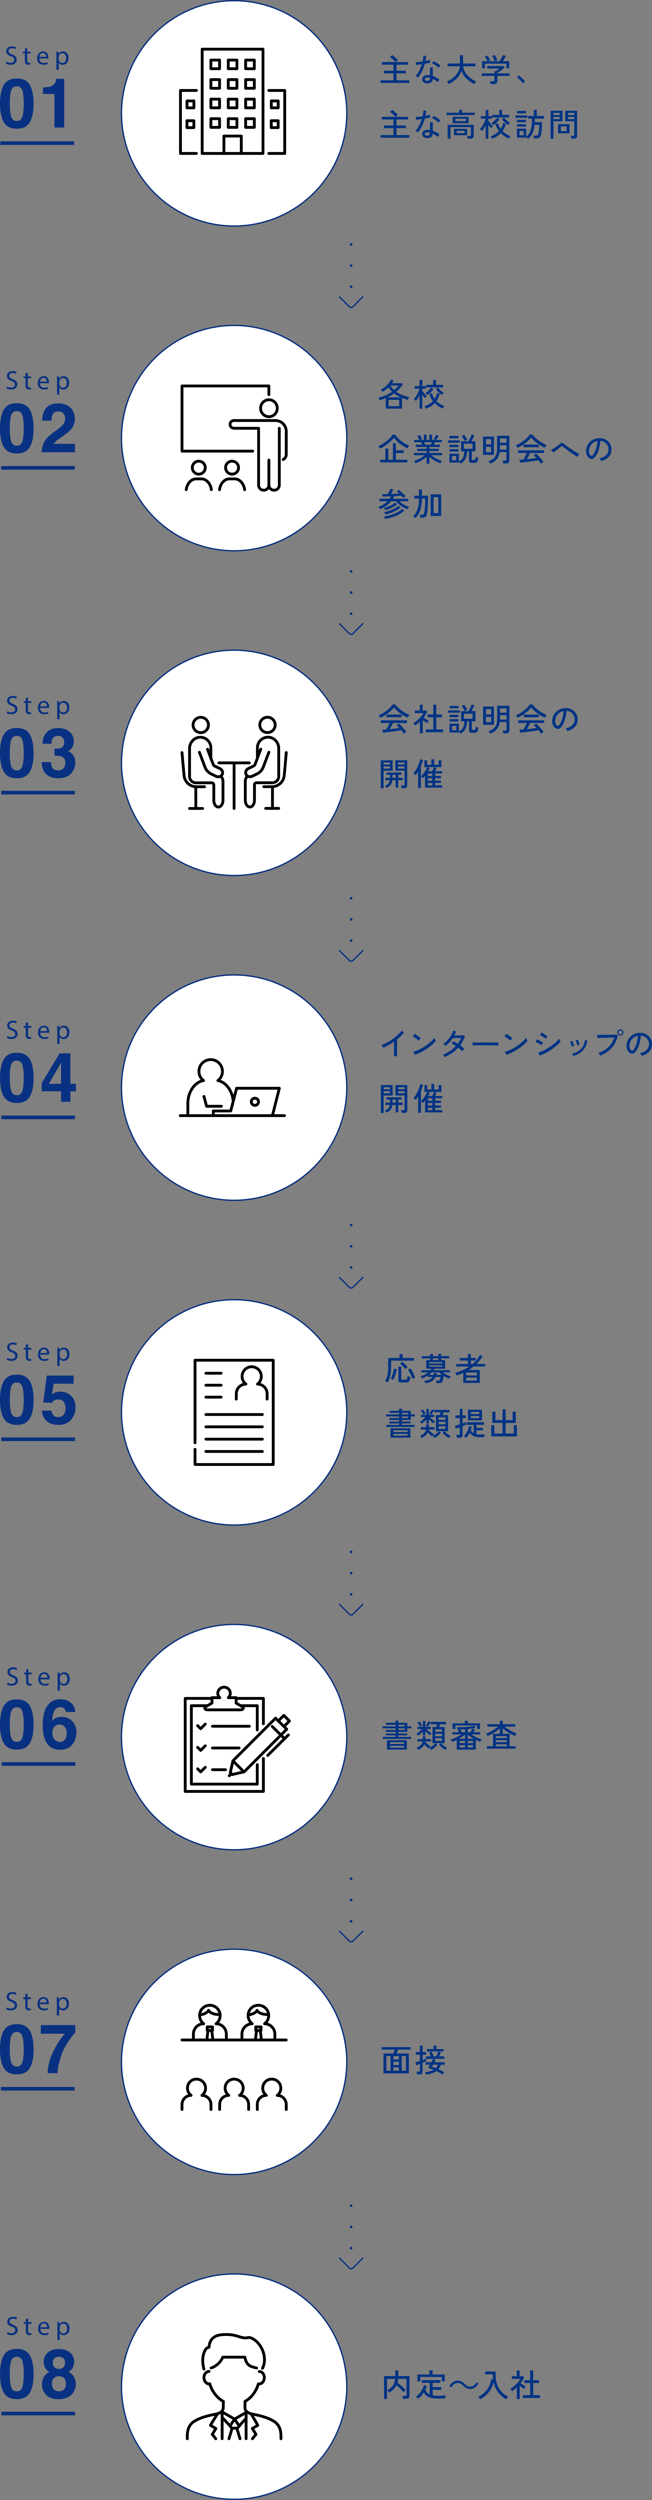 <?xml version="1.0" encoding="UTF-8"?>
<svg id="b" data-name="レイヤー 2" xmlns="http://www.w3.org/2000/svg" width="295.29" height="1131.9" viewBox="0 0 295.29 1131.9">
  <rect x="0" y="0" width="295.29" height="1131.9" fill="#808080" stroke="none"/>
  <defs>
    <style>
      .d {
        fill: #003384;
      }

      .e {
        stroke-dasharray: 0 3.2 0 3.2 0 3.2;
        stroke-width: 1.2px;
      }

      .e, .f, .g {
        stroke-linecap: round;
        stroke-linejoin: round;
      }

      .e, .f, .g, .h, .i {
        fill: none;
      }

      .e, .j, .k, .h, .i {
        stroke: #093181;
      }

      .f {
        stroke-width: 1.28px;
      }

      .f, .g {
        stroke: #000;
      }

      .g {
        stroke-width: 1.28px;
      }

      .l {
        fill: #093182;
      }

      .j {
        stroke-width: .6px;
      }

      .j, .k {
        fill: #fff;
      }

      .j, .k, .h, .i {
        stroke-miterlimit: 10;
      }

      .k {
        stroke-width: .6px;
      }

      .h {
        stroke-width: .6px;
      }

      .i {
        stroke-width: 1.64px;
      }
    </style>
  </defs>
  <g id="c" data-name="レイヤー 1">
    <g>
      <path class="h" d="M164.48,134.24l-4.64,4.64c-.45.45-1.17.45-1.61,0l-4.64-4.64"/>
      <line class="e" x1="159.03" y1="110.67" x2="159.03" y2="134.24"/>
    </g>
    <g>
      <path class="h" d="M164.48,282.24l-4.64,4.64c-.45.45-1.17.45-1.61,0l-4.64-4.64"/>
      <line class="e" x1="159.03" y1="258.67" x2="159.03" y2="282.24"/>
    </g>
    <g>
      <path class="h" d="M164.48,430.23l-4.64,4.64c-.45.45-1.17.45-1.61,0l-4.64-4.64"/>
      <line class="e" x1="159.03" y1="406.67" x2="159.03" y2="430.23"/>
    </g>
    <g>
      <path class="h" d="M164.48,578.23l-4.64,4.64c-.45.45-1.17.45-1.61,0l-4.64-4.64"/>
      <line class="e" x1="159.03" y1="554.66" x2="159.03" y2="578.23"/>
    </g>
    <g>
      <path class="h" d="M164.48,726.23l-4.64,4.64c-.45.45-1.17.45-1.61,0l-4.64-4.64"/>
      <line class="e" x1="159.03" y1="702.66" x2="159.03" y2="726.23"/>
    </g>
    <g>
      <path class="h" d="M164.48,874.23l-4.64,4.64c-.45.45-1.17.45-1.61,0l-4.64-4.64"/>
      <line class="e" x1="159.03" y1="850.66" x2="159.03" y2="874.23"/>
    </g>
    <g>
      <path class="h" d="M164.48,1022.23l-4.64,4.64c-.45.45-1.17.45-1.61,0l-4.64-4.64"/>
      <line class="e" x1="159.03" y1="998.66" x2="159.03" y2="1022.23"/>
    </g>
    <g>
      <path class="d" d="M172.35,37.55v-1.18h5.83v-3.15h-4.26v-1.22h4.26v-2.71h-5.23v-1.18h6.16c-.2-.23-.45-.49-.73-.77-.29-.28-.58-.56-.89-.82-.31-.26-.6-.48-.88-.66l1.01-.94c.27.17.56.39.87.65.31.26.62.53.92.81.3.28.57.55.81.81-.08.06-.18.14-.31.26s-.26.24-.38.36l-.3.3h5.57v1.18h-5.23v2.71h4.23v1.22h-4.23v3.15h5.82v1.18h-13.05Z"/>
      <path class="d" d="M189.32,35.13c-.07-.06-.17-.13-.3-.22-.13-.09-.28-.18-.42-.27-.15-.09-.28-.15-.38-.19.6-.68,1.15-1.49,1.64-2.43.49-.94.89-1.92,1.21-2.95-.54.09-1.04.16-1.5.22-.46.06-.83.1-1.1.12l-.19-1.25c.35,0,.81-.04,1.37-.09.56-.05,1.14-.13,1.76-.22.11-.46.19-.92.25-1.37.06-.45.1-.89.11-1.32l1.25.16c-.04.38-.08.77-.14,1.16s-.12.77-.19,1.14c.38-.08.75-.15,1.09-.23.34-.08.65-.15.91-.23l.16,1.19c-.3.08-.66.16-1.09.25-.43.09-.88.18-1.36.25-.33,1.19-.75,2.32-1.27,3.39s-1.12,2.03-1.79,2.89ZM193.34,37.72c-.69-.02-1.23-.21-1.61-.58-.38-.37-.56-.82-.55-1.35,0-.33.11-.63.31-.91.2-.28.49-.5.86-.66s.84-.24,1.38-.22c.17,0,.35.02.52.04.17.01.34.04.5.07v-3.54h1.25v3.86c.57.18,1.1.42,1.61.71.51.29.98.6,1.42.95-.13.12-.28.3-.42.53-.15.23-.26.43-.32.59-.71-.62-1.47-1.13-2.29-1.51-.02.7-.26,1.22-.72,1.56-.46.34-1.11.5-1.94.47ZM193.42,36.6c.42,0,.75-.09.98-.28s.35-.49.35-.9v-.17c-.36-.08-.72-.12-1.11-.14-.38,0-.69.06-.91.19-.22.14-.34.32-.35.54s.07.4.25.55c.18.14.44.22.79.22ZM198.64,30.68c-.2-.22-.48-.46-.84-.73-.36-.26-.73-.51-1.12-.74s-.73-.4-1.02-.5l.66-.98c.22.09.47.21.76.36s.58.32.89.51c.3.19.58.38.84.57.26.19.47.37.63.52l-.81.99Z"/>
      <path class="d" d="M203.2,38.05c-.05-.11-.12-.24-.22-.4s-.21-.32-.32-.48c-.11-.15-.21-.26-.29-.33.8-.28,1.54-.65,2.22-1.12.69-.47,1.29-1.01,1.81-1.61.52-.61.95-1.26,1.27-1.95.32-.7.53-1.41.61-2.14h-5.56v-1.28h5.6v-3.74h1.38v3.74h5.62v1.28h-5.57c.09.71.3,1.41.63,2.1s.77,1.34,1.3,1.94c.53.61,1.13,1.15,1.81,1.62.68.48,1.4.85,2.18,1.13-.08.09-.18.21-.3.37s-.23.32-.34.47c-.11.16-.18.29-.23.4-.83-.39-1.63-.88-2.4-1.46-.76-.58-1.44-1.25-2.03-1.99-.59-.75-1.04-1.56-1.36-2.45-.32.9-.77,1.73-1.37,2.48-.59.75-1.28,1.41-2.04,1.99-.77.58-1.57,1.06-2.4,1.44Z"/>
      <path class="d" d="M222.18,38.08c-.02-.18-.06-.4-.12-.66-.06-.25-.12-.45-.19-.6h1.51c.2,0,.35-.04.43-.11.09-.07.13-.2.13-.38v-1.96h-5.77v-1.15h5.77v-1.01h.61c.23-.15.5-.34.81-.55.31-.22.58-.42.81-.63h-5.49v-1.11h7.34l.58.56c-.18.18-.42.39-.71.63-.29.24-.61.48-.94.73s-.65.47-.95.67c-.3.2-.55.36-.75.47v.23h5.53v1.15h-5.53v2.35c0,.9-.52,1.35-1.57,1.35h-1.51ZM218.35,30.93v-3.2h2.41c-.08-.21-.19-.45-.32-.71-.14-.26-.29-.52-.44-.77-.15-.25-.3-.45-.43-.61l1.12-.53c.14.17.3.39.48.65.17.26.34.52.49.79.15.27.27.5.35.71l-1.05.47h5.26c.17-.23.36-.52.58-.87s.41-.7.6-1.06c.19-.35.32-.64.41-.86l1.32.36c-.15.35-.36.75-.63,1.2-.26.46-.52.87-.77,1.23h2.91v3.2h-1.27v-2.12h-9.75v2.12h-1.25ZM224,27.69c-.06-.21-.15-.46-.28-.76-.13-.29-.27-.58-.43-.87s-.31-.52-.45-.71l1.2-.45c.13.17.28.4.44.68.16.28.31.56.45.85.14.29.24.54.31.75l-1.22.5Z"/>
      <path class="d" d="M236.74,37.74c-.17-.3-.41-.62-.72-.97-.31-.35-.63-.69-.96-1.02s-.64-.6-.92-.8l.86-.79c.29.21.61.48.97.81.36.33.7.66,1.03.99.33.34.58.63.76.88l-1.02.91Z"/>
      <path class="d" d="M172.35,62.35v-1.18h5.83v-3.15h-4.26v-1.22h4.26v-2.71h-5.23v-1.18h6.16c-.2-.23-.45-.49-.73-.77-.29-.28-.58-.56-.89-.82-.31-.26-.6-.48-.88-.66l1.01-.94c.27.17.56.39.87.65.31.26.62.53.92.81.3.28.57.55.81.81-.08.06-.18.14-.31.26s-.26.24-.38.36l-.3.3h5.57v1.18h-5.23v2.71h4.23v1.22h-4.23v3.15h5.82v1.18h-13.05Z"/>
      <path class="d" d="M189.32,59.93c-.07-.06-.17-.13-.3-.22-.13-.09-.28-.18-.42-.27-.15-.09-.28-.15-.38-.19.6-.68,1.15-1.49,1.64-2.43.49-.94.89-1.92,1.21-2.95-.54.09-1.04.16-1.5.22-.46.06-.83.1-1.1.12l-.19-1.25c.35,0,.81-.04,1.37-.09.56-.05,1.14-.13,1.76-.22.11-.46.19-.92.25-1.37.06-.45.1-.89.11-1.32l1.25.16c-.04.38-.08.77-.14,1.16s-.12.77-.19,1.14c.38-.08.75-.15,1.09-.23.34-.08.65-.15.91-.23l.16,1.19c-.3.08-.66.16-1.09.25-.43.09-.88.18-1.36.25-.33,1.19-.75,2.32-1.27,3.39s-1.12,2.03-1.79,2.89ZM193.34,62.52c-.69-.02-1.23-.21-1.61-.58-.38-.37-.56-.82-.55-1.35,0-.33.11-.63.31-.91.2-.28.49-.5.86-.66s.84-.24,1.38-.22c.17,0,.35.02.52.04.17.01.34.04.5.07v-3.54h1.25v3.86c.57.18,1.1.42,1.61.71.51.29.98.6,1.42.95-.13.12-.28.3-.42.53-.15.23-.26.43-.32.59-.71-.62-1.47-1.13-2.29-1.51-.02.7-.26,1.22-.72,1.56-.46.34-1.11.5-1.94.47ZM193.42,61.4c.42,0,.75-.09.98-.28s.35-.49.35-.9v-.17c-.36-.08-.72-.12-1.11-.14-.38,0-.69.06-.91.19-.22.14-.34.32-.35.54s.07.4.25.55c.18.14.44.22.79.22ZM198.64,55.48c-.2-.22-.48-.46-.84-.73-.36-.26-.73-.51-1.12-.74s-.73-.4-1.02-.5l.66-.98c.22.09.47.21.76.36s.58.32.89.51c.3.19.58.38.84.57.26.19.47.37.63.52l-.81.99Z"/>
      <path class="d" d="M202.22,52.1v-1.08h5.7v-1.31h1.38v1.31h5.72v1.08h-12.8ZM202.73,62.81v-6.28h11.81v4.94c-.01.45-.14.78-.39.99-.25.21-.63.32-1.15.32h-1.18c0-.17-.04-.38-.1-.63-.06-.25-.12-.44-.19-.58h1.18c.19,0,.33-.04.42-.11.09-.07.13-.2.13-.38v-3.51h-9.25v5.24h-1.28ZM204.99,55.8v-2.94h7.23v2.94h-7.23ZM205.62,61.23v-2.91h5.96v2.91h-5.96ZM206.23,54.86h4.75v-1.09h-4.75v1.09ZM206.82,60.29h3.56v-1.08h-3.56v1.08Z"/>
      <path class="d" d="M219.95,62.82v-6.11c-.24.49-.5.96-.77,1.4s-.54.83-.8,1.16c-.07-.06-.17-.13-.3-.22-.13-.09-.27-.17-.41-.26-.14-.09-.25-.15-.34-.19.26-.3.52-.65.79-1.05s.52-.83.76-1.27c.24-.44.45-.88.64-1.3.19-.43.33-.81.42-1.16v-.09h-2.2v-1.15h2.2v-2.82h1.25v2.82h1.63v1.15h-1.63v.98c.16.24.38.52.63.83.26.31.52.61.79.9.26.29.49.52.68.71-.07.05-.16.12-.28.23-.12.11-.24.21-.35.32l-.27.27c-.16-.17-.35-.4-.57-.67-.22-.27-.43-.56-.64-.86v6.36h-1.25ZM222.87,62.84c-.04-.09-.1-.21-.19-.36-.09-.15-.19-.31-.29-.45s-.18-.26-.25-.32c.74-.25,1.44-.57,2.09-.96.66-.39,1.24-.85,1.75-1.39-.35-.45-.65-.94-.92-1.48-.27-.53-.48-1.11-.65-1.72l1.18-.35c.12.5.29.96.48,1.38.2.42.42.82.68,1.18.25-.38.47-.8.66-1.24.19-.44.33-.91.42-1.41l1.24.32c-.15.64-.35,1.24-.6,1.79s-.54,1.06-.88,1.52c.54.53,1.12.98,1.75,1.35.63.37,1.25.71,1.87.99-.07.06-.16.16-.27.3-.12.14-.22.29-.32.44s-.18.27-.22.36c-.64-.33-1.27-.69-1.87-1.1-.6-.41-1.17-.88-1.7-1.4-.55.57-1.15,1.06-1.82,1.48-.67.42-1.38.77-2.12,1.07ZM223.5,56.65c-.05-.09-.12-.19-.22-.32-.1-.12-.21-.25-.32-.37s-.2-.22-.28-.29c.28-.17.58-.4.91-.68s.64-.58.94-.89c.3-.32.53-.61.71-.89l.95.76c-.33.5-.73.99-1.22,1.47s-.97.88-1.45,1.21ZM222.95,53.18v-1.17h3.15v-2.22h1.3v2.22h3.18v1.17h-7.63ZM230.1,56.59c-.49-.32-.98-.71-1.48-1.18-.5-.47-.91-.95-1.26-1.44l.92-.76c.2.29.45.59.76.89.3.31.62.59.95.86s.64.48.93.66c-.07.06-.16.15-.27.27s-.22.25-.32.38c-.1.13-.18.24-.24.32Z"/>
      <path class="d" d="M233.45,53.32v-1.05h5.39v1.05h-5.39ZM239.18,62.84c-.1-.1-.23-.21-.39-.34-.16-.13-.32-.24-.47-.32v.13h-4.19v-4.03h4.19v3.69c.65-.57,1.17-1.21,1.55-1.92.38-.71.65-1.54.81-2.5s.25-2.07.25-3.35v-.5h-1.74v-1.2h2.59v-2.75h1.31v2.75h3.31v1.2h-4.18v1.08c0,.19,0,.38-.01.56h3.23c0,1.31-.03,2.41-.09,3.31s-.17,1.68-.32,2.32c-.14.63-.38,1.07-.72,1.32-.34.25-.81.37-1.41.37h-1.08c-.02-.16-.06-.38-.12-.65-.06-.27-.11-.47-.16-.6h1.17c.38,0,.64-.07.79-.2.15-.13.26-.36.34-.68.12-.45.21-1,.27-1.66.07-.65.1-1.43.1-2.35h-2.07c-.15,1.42-.47,2.64-.94,3.67-.48,1.02-1.14,1.91-1.99,2.66ZM234.14,55.32v-1.07h4.08v1.07h-4.08ZM234.14,57.31v-1.05h4.08v1.05h-4.08ZM234.15,51.33v-1.08h4.06v1.08h-4.06ZM235.29,61.25h1.87v-1.93h-1.87v1.93Z"/>
      <path class="d" d="M249.38,62.8v-12.63h5.36v4.72h-4.08v7.91h-1.28ZM250.67,52.1h2.82v-.98h-2.82v.98ZM250.67,53.94h2.82v-.99h-2.82v.99ZM252.75,60.36v-4.15h5.17v4.15h-5.17ZM254.02,59.34h2.63v-2.09h-2.63v2.09ZM258.79,62.77c-.02-.18-.06-.4-.12-.66-.06-.26-.12-.46-.17-.59h1.04c.2,0,.34-.04.42-.11.08-.07.12-.19.12-.37v-6.15h-4.08v-4.72h5.37v11.29c0,.44-.12.77-.35.99-.24.22-.62.32-1.14.32h-1.09ZM257.26,52.1h2.82v-.98h-2.82v.98ZM257.26,53.94h2.82v-.99h-2.82v.99Z"/>
    </g>
    <g>
      <g>
        <g>
          <path class="l" d="M7.61,58.28c-2.81,0-4.78-.98-5.91-2.95-1.13-1.97-1.7-4.77-1.7-8.41s.57-6.45,1.7-8.43c1.13-1.98,3.1-2.97,5.91-2.97s4.78.99,5.92,2.97c1.13,1.98,1.69,4.79,1.69,8.43s-.57,6.45-1.7,8.41c-1.13,1.97-3.1,2.95-5.91,2.95ZM10.15,52.73c.4-1.34.59-3.28.59-5.81s-.2-4.62-.6-5.9c-.4-1.28-1.25-1.92-2.53-1.92s-2.14.64-2.56,1.92-.62,3.25-.62,5.9.21,4.48.62,5.82,1.27,2.02,2.56,2.02,2.14-.67,2.54-2.02Z"/>
          <path class="l" d="M29.09,57.74h-4.44v-15.21h-5.19v-2.95c1.37-.06,2.33-.15,2.88-.27.87-.19,1.58-.58,2.13-1.16.38-.4.66-.92.85-1.58.11-.4.17-.69.17-.88h3.61v22.06Z"/>
        </g>
        <g>
          <path class="l" d="M2.92,27.93c.47.29,1.15.53,1.87.53,1.07,0,1.69-.56,1.69-1.38,0-.75-.43-1.19-1.52-1.61-1.32-.47-2.13-1.15-2.13-2.29,0-1.26,1.04-2.2,2.61-2.2.83,0,1.43.19,1.79.4l-.29.85c-.26-.14-.8-.38-1.54-.38-1.1,0-1.52.66-1.52,1.21,0,.76.49,1.13,1.61,1.56,1.37.53,2.06,1.19,2.06,2.37,0,1.25-.92,2.33-2.83,2.33-.78,0-1.63-.23-2.06-.52l.26-.88Z"/>
          <path class="l" d="M12.31,21.73v1.67h1.51v.8h-1.51v3.13c0,.72.2,1.13.79,1.13.28,0,.48-.04.61-.07l.05.79c-.2.08-.53.14-.94.14-.49,0-.89-.16-1.14-.44-.3-.31-.41-.83-.41-1.51v-3.17h-.9v-.8h.9v-1.39l1.03-.28Z"/>
          <path class="l" d="M17.8,26.49c.02,1.43.94,2.02,1.99,2.02.76,0,1.21-.13,1.61-.3l.18.75c-.37.17-1.01.36-1.93.36-1.79,0-2.85-1.18-2.85-2.93s1.03-3.13,2.72-3.13c1.89,0,2.4,1.67,2.4,2.73,0,.22-.02.38-.04.49h-4.08ZM20.89,25.73c.01-.67-.28-1.71-1.46-1.71-1.07,0-1.54.98-1.62,1.71h3.08Z"/>
          <path class="l" d="M25.55,25.29c0-.74-.02-1.34-.05-1.89h.95l.05,1h.02c.43-.71,1.12-1.13,2.06-1.13,1.4,0,2.46,1.19,2.46,2.95,0,2.09-1.27,3.12-2.64,3.12-.77,0-1.44-.34-1.79-.91h-.02v3.15h-1.04v-6.29ZM26.59,26.84c0,.16.02.3.05.43.19.73.83,1.24,1.58,1.24,1.12,0,1.76-.91,1.76-2.24,0-1.16-.61-2.16-1.73-2.16-.72,0-1.39.52-1.59,1.31-.04.13-.07.29-.07.43v1Z"/>
        </g>
      </g>
      <line class="i" x1=".2" y1="64.8" x2="33.56" y2="64.8"/>
    </g>
    <g>
      <g>
        <g>
          <path class="d" d="M175.58,625.86c-.09-.05-.21-.11-.37-.18-.16-.07-.31-.14-.46-.2s-.26-.1-.34-.12c.46-.73.81-1.62,1.05-2.69s.36-2.28.36-3.65v-4.19h5.14v-1.74h1.4v1.74h5.13v1.21h-10.37v3.01c0,1.45-.13,2.75-.39,3.9-.26,1.15-.64,2.12-1.15,2.91ZM178.07,624.81c-.12-.1-.31-.21-.55-.35-.24-.13-.43-.22-.56-.26.22-.37.43-.83.63-1.36.2-.53.38-1.08.53-1.64s.26-1.07.32-1.53l1.25.32c-.08.5-.19,1.03-.35,1.61s-.35,1.14-.57,1.69c-.22.56-.46,1.07-.71,1.53ZM181.81,625.94c-.52,0-.88-.08-1.09-.24-.21-.16-.31-.43-.31-.81v-6.15h1.31v5.53c0,.14.04.25.11.32.07.07.2.1.38.1h1.32c.25,0,.44-.04.58-.13.14-.09.24-.25.32-.5.07-.24.13-.6.17-1.07.14.08.35.16.61.24.26.09.48.15.66.2-.09.71-.21,1.25-.37,1.61s-.37.6-.64.72-.61.18-1.04.18h-2.02ZM183.65,619.9c-.19-.26-.43-.54-.71-.84-.28-.3-.58-.6-.88-.89-.31-.29-.6-.52-.86-.71l.88-.91c.27.19.56.42.86.69s.61.55.91.83c.3.29.57.57.8.85-.1.07-.21.16-.35.29-.13.12-.26.25-.38.38s-.21.23-.27.3ZM186.81,624.27c-.16-.48-.36-.98-.6-1.5-.24-.52-.48-1.02-.73-1.49s-.48-.85-.71-1.15l1.17-.58c.24.33.49.73.76,1.22.26.49.51.99.75,1.5s.42.97.57,1.38c-.1.03-.22.08-.37.16-.15.08-.31.16-.46.25-.15.09-.28.16-.37.22Z"/>
          <path class="d" d="M192.58,626.28c-.04-.12-.11-.3-.21-.53s-.19-.4-.28-.53c1.03-.12,1.84-.31,2.44-.59s1.06-.67,1.39-1.18h-2.12v-.65c-.41.27-.84.51-1.3.73-.45.22-.91.41-1.38.57-.03-.08-.09-.18-.17-.32-.09-.13-.18-.26-.27-.39-.09-.12-.17-.21-.22-.26.61-.16,1.21-.4,1.81-.71.6-.31,1.15-.67,1.65-1.07h-3.08v-.98h4.09c.1-.11.19-.22.27-.33.09-.12.17-.23.24-.35h-2.38v-3.89h1.73v-.78h-3.77v-.99h3.77v-1.01h1.24v1.01h2.52v-1.01h1.25v1.01h3.69v.99h-3.69v.78h1.79v3.89h-4.84c-.07.12-.13.23-.2.35-.07.12-.14.23-.22.33h7.42v.98h-3.21c.51.4,1.09.77,1.75,1.09.66.33,1.29.59,1.91.78-.07.07-.15.17-.25.3-.1.13-.19.27-.28.4-.09.13-.15.25-.19.33-.41-.16-.84-.35-1.3-.58-.45-.22-.89-.46-1.31-.73-.07.69-.15,1.25-.24,1.69-.1.43-.22.76-.38.99s-.37.39-.62.48c-.25.09-.57.13-.96.13h-.99c-.02-.14-.05-.34-.1-.59-.05-.25-.1-.43-.14-.55h.96c.25,0,.44-.04.58-.12.14-.08.25-.23.32-.47.08-.23.14-.59.19-1.06h-2.2c-.38.82-.96,1.45-1.71,1.92s-1.76.76-3,.91ZM194.24,622.49h2.13c.05-.13.09-.28.13-.44.04-.16.07-.32.1-.48l1.22.07c-.03.15-.06.3-.09.44-.03.14-.06.28-.1.41h2.59c-.23-.18-.45-.37-.65-.55-.2-.19-.38-.38-.55-.58h-3.48c-.39.41-.83.79-1.31,1.14ZM194.38,617.33h5.92v-.62h-5.92v.62ZM194.38,618.77h5.92v-.59h-5.92v.59ZM196.04,615.81h2.52v-.78h-2.52v.78Z"/>
          <path class="d" d="M209.83,626.16v-4.61c-.47.21-.96.42-1.45.63s-1.01.42-1.54.63c-.03-.1-.08-.22-.17-.38-.08-.16-.17-.32-.26-.48-.09-.16-.17-.27-.22-.34,1.18-.36,2.3-.77,3.36-1.25,1.06-.48,2.04-1.03,2.94-1.64h-5.85v-1.15h5.27v-1.58h-3.67v-1.15h3.67v-1.77h1.33v1.77h2.26v1.15h-2.26v1.58h.79c1.4-1.17,2.51-2.53,3.34-4.08l1.17.62c-.43.67-.88,1.3-1.34,1.87s-.93,1.1-1.41,1.58h3.93v1.15h-5.23c-.7.58-1.46,1.1-2.28,1.58h5.08v5.85h-7.47ZM211.12,622.72h4.88v-1.3h-4.88v1.3ZM211.12,625.07h4.88v-1.34h-4.88v1.34Z"/>
          <path class="d" d="M174.96,646.08v-.91h5.79v-.69h-4.38v-.86h4.38v-.71h-4.38v-.89h4.38v-.71h-5.92v-.92h5.92v-.71h-4.35v-.91h4.35v-.95h1.25v.95h4.03v1.61h1.84v.92h-1.84v1.6h-4.03v.71h4.03v.86h-4.03v.69h5.76v.91h-12.8ZM176.86,650.9v-4.23h9v4.23h-9ZM178.17,648.37h6.41v-.79h-6.41v.79ZM178.17,650.01h6.41v-.81h-6.41v.81ZM182,640.39h2.85v-.71h-2.85v.71ZM182,642.02h2.85v-.71h-2.85v.71Z"/>
          <path class="d" d="M190.99,644.59c-.05-.08-.13-.17-.24-.29s-.22-.23-.32-.33c-.11-.11-.19-.18-.25-.22.27-.15.56-.35.86-.58.31-.24.61-.49.9-.77s.54-.55.76-.81h-2.06v-.99h2.48v-2.71h1.11v2.71h2.46v.99h-2c.33.37.71.73,1.15,1.11.44.38.84.67,1.2.89-.05.04-.12.11-.23.22s-.21.22-.32.33c-.11.12-.19.21-.24.29-.35-.25-.69-.54-1.04-.88-.35-.34-.67-.69-.97-1.05v2.03h-1.11v-1.93c-.31.38-.65.75-1.02,1.09s-.74.64-1.11.9ZM190.91,651.03c-.05-.13-.14-.31-.29-.52-.14-.21-.27-.37-.39-.46.73-.28,1.34-.65,1.82-1.12.49-.47.8-1.03.94-1.71h-2.39v-1.05h2.46v-1.27h1.21v1.27h2.55v1.05h-2.62s0,.04,0,.06c0,.02,0,.04,0,.06.31.4.68.79,1.11,1.16.43.37.85.67,1.27.9-.08.06-.17.15-.28.28-.11.13-.21.26-.31.39-.1.13-.17.23-.22.31-.34-.22-.68-.49-1.03-.81-.35-.32-.67-.66-.94-1.02-.27.53-.64,1-1.12,1.43-.48.42-1.06.77-1.76,1.05ZM191.84,640.53c-.1-.19-.22-.4-.36-.63s-.29-.45-.45-.67c-.15-.22-.3-.4-.43-.54l.92-.53c.13.14.28.33.45.55s.32.45.47.68c.15.23.27.42.35.58-.12.05-.29.13-.5.26-.21.12-.36.23-.45.3ZM195.36,640.56c-.1-.08-.25-.17-.46-.29-.21-.12-.37-.19-.48-.23.14-.18.29-.39.44-.63.15-.24.29-.47.42-.71.13-.24.24-.44.32-.63l1.05.43c-.15.31-.35.66-.6,1.05-.25.39-.48.72-.7.99ZM196.85,651.06c-.07-.12-.19-.27-.37-.47-.18-.2-.33-.34-.45-.44.3-.13.62-.32.97-.57.35-.24.68-.51,1-.78.32-.28.57-.54.76-.78l.92.69c-.24.3-.52.59-.84.89-.32.29-.66.57-1,.82-.35.25-.68.47-.99.64ZM197.45,647.99v-7.3h1.71c.07-.19.14-.4.21-.62s.14-.43.19-.63h-2.85v-1.08h6.9v1.08h-2.74c-.06.19-.12.4-.19.63s-.14.43-.21.63h2.49v7.3h-5.51ZM198.68,642.84h3.05v-1.11h-3.05v1.11ZM198.68,644.87h3.05v-1.12h-3.05v1.12ZM198.68,646.96h3.05v-1.18h-3.05v1.18ZM203.26,651.05c-.47-.27-.97-.61-1.49-1.04-.52-.42-.97-.85-1.33-1.3l.91-.69c.2.25.46.51.78.78s.65.53.99.77c.35.24.67.43.96.58-.12.1-.27.24-.45.43-.17.19-.3.35-.37.46Z"/>
          <path class="d" d="M206.94,650.95c-.02-.17-.06-.4-.12-.68s-.12-.48-.17-.62h1.04c.19,0,.33-.03.41-.1s.12-.19.12-.38v-2.94c-.4.15-.77.29-1.11.4s-.58.2-.72.25l-.33-1.35c.23-.05.54-.13.93-.25s.8-.25,1.23-.4v-2.82h-1.99v-1.22h1.99v-2.95h1.28v2.95h1.41v1.22h-1.41v2.4c.33-.12.62-.23.89-.33.26-.1.47-.18.61-.24v1.24c-.14.07-.35.15-.62.26s-.56.23-.88.36v3.9c0,.45-.12.78-.38.99-.25.21-.63.31-1.14.31h-1.05ZM211.13,650.97c-.11-.1-.27-.22-.5-.37-.23-.15-.41-.25-.54-.29.26-.23.52-.53.77-.89.25-.37.49-.76.7-1.2.21-.43.39-.87.55-1.32.15-.45.26-.87.32-1.26l1.21.27c-.11.57-.25,1.1-.43,1.61.16.31.36.57.58.8.22.23.47.42.74.58v-3.8h-3.17v-1.17h7.89v1.17h-3.47v1.37h2.89v1.12h-2.89v1.77c.19.04.39.07.6.09.21.02.43.03.65.03.57,0,1.06,0,1.49-.03.43-.02.76-.04.99-.07-.03.09-.06.21-.1.38-.04.16-.07.33-.09.5-.02.17-.04.31-.05.42h-2.23c-1.02,0-1.87-.16-2.56-.48s-1.27-.83-1.75-1.54c-.45.92-.98,1.69-1.6,2.3ZM211.95,643.08v-4.84h6.36v4.84h-6.36ZM213.23,640.2h3.82v-.95h-3.82v.95ZM213.23,642.08h3.82v-.94h-3.82v.94Z"/>
          <path class="d" d="M222.51,650.34v-5.07h1.35v3.77h3.74v-4.78h-4.62v-5.08h1.4v3.82h3.23v-4.94h1.37v4.94h3.2v-3.82h1.41v5.08h-4.61v4.78h3.73v-3.77h1.37v5.07h-11.56Z"/>
        </g>
        <g>
          <g>
            <g>
              <path class="l" d="M7.61,645.14c-2.81,0-4.78-.98-5.91-2.95-1.13-1.97-1.7-4.77-1.7-8.41s.57-6.45,1.7-8.43c1.13-1.98,3.1-2.97,5.91-2.97s4.78.99,5.92,2.97c1.13,1.98,1.69,4.79,1.69,8.43s-.57,6.45-1.7,8.41c-1.13,1.97-3.1,2.95-5.91,2.95ZM10.15,639.58c.4-1.34.59-3.28.59-5.81s-.2-4.62-.6-5.9c-.4-1.28-1.25-1.92-2.53-1.92s-2.14.64-2.56,1.92-.62,3.25-.62,5.9.21,4.48.62,5.82,1.27,2.02,2.56,2.02,2.14-.67,2.54-2.02Z"/>
              <path class="l" d="M26.42,633.63c-.53,0-.98.07-1.37.2-.68.24-1.19.69-1.54,1.35l-3.9-.18,1.55-12.19h12.16v3.68h-9.02l-.79,4.82c.67-.44,1.19-.73,1.57-.87.63-.23,1.39-.35,2.3-.35,1.83,0,3.42.61,4.78,1.84s2.04,3.01,2.04,5.36c0,2.04-.65,3.86-1.96,5.46-1.31,1.6-3.27,2.4-5.87,2.4-2.1,0-3.82-.56-5.17-1.69-1.35-1.13-2.1-2.72-2.25-4.79h4.32c.17.94.5,1.67.99,2.18.49.51,1.2.77,2.13.77,1.08,0,1.89-.38,2.46-1.13.56-.76.84-1.71.84-2.85s-.26-2.08-.79-2.85-1.35-1.16-2.46-1.16Z"/>
            </g>
            <g>
              <path class="l" d="M3.33,614.78c.47.29,1.15.53,1.87.53,1.07,0,1.69-.56,1.69-1.38,0-.76-.43-1.19-1.52-1.61-1.32-.47-2.13-1.15-2.13-2.29,0-1.26,1.04-2.2,2.61-2.2.83,0,1.43.19,1.79.4l-.29.85c-.26-.14-.8-.38-1.54-.38-1.1,0-1.52.66-1.52,1.21,0,.76.49,1.13,1.61,1.56,1.37.53,2.06,1.19,2.06,2.37,0,1.25-.92,2.33-2.83,2.33-.78,0-1.63-.23-2.06-.52l.26-.88Z"/>
              <path class="l" d="M12.72,608.58v1.67h1.51v.8h-1.51v3.13c0,.72.2,1.13.79,1.13.28,0,.48-.04.61-.07l.05.79c-.2.08-.53.14-.94.14-.49,0-.89-.16-1.14-.44-.3-.31-.41-.83-.41-1.51v-3.17h-.9v-.8h.9v-1.39l1.03-.28Z"/>
              <path class="l" d="M18.21,613.34c.02,1.43.94,2.02,1.99,2.02.76,0,1.21-.13,1.61-.3l.18.75c-.37.17-1.01.36-1.93.36-1.79,0-2.85-1.18-2.85-2.93s1.03-3.13,2.72-3.13c1.89,0,2.4,1.67,2.4,2.73,0,.22-.02.38-.04.49h-4.08ZM21.3,612.59c.01-.67-.28-1.72-1.46-1.72-1.07,0-1.54.98-1.62,1.72h3.08Z"/>
              <path class="l" d="M25.96,612.14c0-.74-.02-1.34-.05-1.89h.95l.05,1h.02c.43-.71,1.12-1.13,2.06-1.13,1.4,0,2.46,1.19,2.46,2.95,0,2.09-1.27,3.12-2.64,3.12-.77,0-1.44-.34-1.79-.91h-.02v3.15h-1.04v-6.29ZM27,613.69c0,.16.02.3.05.43.19.73.83,1.24,1.58,1.24,1.12,0,1.76-.91,1.76-2.24,0-1.16-.61-2.16-1.73-2.16-.72,0-1.39.52-1.59,1.31-.04.13-.07.29-.07.43v1Z"/>
            </g>
          </g>
          <line class="i" x1=".61" y1="651.65" x2="33.97" y2="651.65"/>
        </g>
      </g>
      <g>
        <g>
          <path class="d" d="M173.38,787.32v-.91h5.79v-.69h-4.38v-.86h4.38v-.71h-4.38v-.89h4.38v-.71h-5.92v-.92h5.92v-.71h-4.35v-.91h4.35v-.95h1.25v.95h4.03v1.61h1.84v.92h-1.84v1.6h-4.03v.71h4.03v.86h-4.03v.69h5.76v.91h-12.8ZM175.28,792.14v-4.23h9v4.23h-9ZM176.59,789.6h6.41v-.79h-6.41v.79ZM176.59,791.25h6.41v-.81h-6.41v.81ZM180.42,781.63h2.85v-.71h-2.85v.71ZM180.42,783.25h2.85v-.71h-2.85v.71Z"/>
          <path class="d" d="M189.41,785.83c-.05-.08-.13-.17-.24-.29s-.22-.23-.32-.33c-.11-.11-.19-.18-.25-.22.27-.15.56-.35.86-.58.31-.24.61-.49.9-.77s.54-.55.76-.81h-2.06v-.99h2.48v-2.71h1.11v2.71h2.46v.99h-2c.33.37.71.73,1.15,1.11.44.38.84.67,1.2.89-.05.04-.12.11-.23.22s-.21.22-.32.33c-.11.12-.19.21-.24.29-.35-.25-.69-.54-1.04-.88-.35-.34-.67-.69-.97-1.05v2.03h-1.11v-1.93c-.31.38-.65.75-1.02,1.09s-.74.64-1.11.9ZM189.33,792.27c-.05-.13-.14-.31-.29-.52-.14-.21-.27-.37-.39-.46.73-.28,1.34-.65,1.82-1.12.49-.47.8-1.03.94-1.71h-2.39v-1.05h2.46v-1.27h1.21v1.27h2.55v1.05h-2.62s0,.04,0,.06c0,.02,0,.04,0,.06.31.4.68.79,1.11,1.16.43.37.85.67,1.27.9-.08.06-.17.15-.28.28-.11.13-.21.26-.31.39-.1.13-.17.23-.22.31-.34-.22-.68-.49-1.03-.81-.35-.32-.67-.66-.94-1.02-.27.53-.64,1-1.12,1.43-.48.42-1.06.77-1.76,1.05ZM190.26,781.77c-.1-.19-.22-.4-.36-.63s-.29-.45-.45-.67c-.15-.22-.3-.4-.43-.54l.92-.53c.13.14.28.33.45.55s.32.45.47.68c.15.23.27.42.35.58-.12.05-.29.13-.5.26-.21.12-.36.23-.45.3ZM193.78,781.8c-.1-.08-.25-.17-.46-.29-.21-.12-.37-.19-.48-.23.14-.18.29-.39.44-.63.15-.24.29-.47.42-.71.13-.24.24-.44.32-.63l1.05.43c-.15.31-.35.66-.6,1.05-.25.39-.48.72-.7.99ZM195.27,792.3c-.07-.12-.19-.27-.37-.47-.18-.2-.33-.34-.45-.44.3-.13.62-.32.97-.57.35-.24.68-.51,1-.78.32-.28.57-.54.76-.78l.92.69c-.24.3-.52.59-.84.89-.32.29-.66.57-1,.82-.35.25-.68.47-.99.64ZM195.87,789.23v-7.3h1.71c.07-.19.14-.4.21-.62s.14-.43.19-.63h-2.85v-1.08h6.9v1.08h-2.74c-.06.19-.12.4-.19.63s-.14.43-.21.63h2.49v7.3h-5.51ZM197.1,784.08h3.05v-1.11h-3.05v1.11ZM197.1,786.11h3.05v-1.12h-3.05v1.12ZM197.1,788.19h3.05v-1.18h-3.05v1.18ZM201.68,792.28c-.47-.27-.97-.61-1.49-1.04-.52-.42-.97-.85-1.33-1.3l.91-.69c.2.25.46.51.78.78s.65.53.99.77c.35.24.67.43.96.58-.12.1-.27.24-.45.43-.17.19-.3.35-.37.46Z"/>
          <path class="d" d="M206.87,792.18v-4.44c-.36.18-.71.35-1.07.5-.36.15-.69.29-1.01.42-.04-.1-.1-.21-.18-.35-.08-.14-.17-.27-.26-.4-.09-.13-.17-.22-.22-.28.46-.14.98-.34,1.56-.59s1.16-.53,1.74-.84c.58-.31,1.1-.62,1.56-.93h-4.13v-.98h3.07c-.11-.16-.21-.33-.32-.49s-.21-.31-.31-.43l.66-.3c-.14,0-.28.01-.42.01s-.27,0-.4.01c0-.09-.03-.2-.06-.34-.03-.14-.07-.28-.11-.42-.04-.14-.08-.24-.12-.31.47,0,.99,0,1.57,0,.58,0,1.17-.03,1.79-.06.61-.03,1.21-.07,1.8-.12s1.12-.12,1.61-.19c.49-.07.89-.15,1.21-.24l.62.92c-.44.11-.98.2-1.61.29-.63.09-1.3.16-2,.22v1.44h1.22c.15-.24.31-.52.48-.85.17-.33.29-.59.37-.79l1.14.45c-.08.16-.18.36-.3.58-.12.22-.25.43-.38.62h3.11v.98h-4.09c.47.31.99.61,1.57.91.58.3,1.15.58,1.72.82s1.08.44,1.53.58c-.07.06-.15.15-.24.29s-.18.27-.27.41c-.09.14-.15.26-.19.35-.31-.12-.63-.25-.97-.4s-.69-.32-1.04-.49v4.44h-8.64ZM204.97,782.82v-2.56h5.54v-1.17h1.38v1.17h5.5v2.56h-1.27v-1.57h-9.88v1.57h-1.28ZM207.81,787.24h2.78v-1.89c-.36.3-.77.61-1.25.94-.48.33-.99.64-1.53.95ZM208.17,789.23h2.42v-.99h-2.42v.99ZM208.17,791.19h2.42v-1.04h-2.42v1.04ZM209.23,784.29h1.35v-1.34c-.37.02-.74.04-1.11.05-.37.01-.72.03-1.05.05.13.18.28.39.42.61.15.23.28.43.38.63ZM211.84,787.24h2.74c-.52-.3-1.02-.6-1.49-.92-.48-.32-.89-.62-1.25-.92v1.84ZM211.84,789.23h2.38v-.99h-2.38v.99ZM211.84,791.19h2.38v-1.04h-2.38v1.04Z"/>
          <path class="d" d="M220.52,791.72v-1.07h2.76v-5.64h3.1v-2.48c-.74.7-1.6,1.35-2.59,1.96-.99.6-1.98,1.12-2.98,1.55-.04-.11-.1-.23-.19-.37-.09-.14-.19-.29-.28-.42-.1-.14-.18-.24-.25-.31.61-.21,1.24-.49,1.91-.83s1.31-.72,1.93-1.14,1.16-.83,1.63-1.24h-4.85v-1.08h5.67v-1.54h1.31v1.54h5.69v1.08h-4.84c.49.42,1.04.83,1.65,1.22.61.39,1.24.75,1.9,1.07.66.32,1.29.59,1.89.8-.07.07-.15.18-.25.33s-.19.31-.28.47c-.09.16-.15.29-.2.4-1-.43-1.99-.95-2.97-1.56-.98-.6-1.85-1.26-2.58-1.96v2.51h3.08v5.64h2.76v1.07h-13.02ZM224.58,786.94h4.91v-.88h-4.91v.88ZM224.58,788.78h4.91v-.88h-4.91v.88ZM224.58,790.66h4.91v-.91h-4.91v.91Z"/>
        </g>
        <g>
          <g>
            <g>
              <path class="l" d="M7.61,792.17c-2.81,0-4.78-.98-5.91-2.95-1.13-1.97-1.7-4.77-1.7-8.41s.57-6.45,1.7-8.43c1.13-1.98,3.1-2.97,5.91-2.97s4.78.99,5.92,2.97c1.13,1.98,1.69,4.79,1.69,8.43s-.57,6.45-1.7,8.41c-1.13,1.97-3.1,2.95-5.91,2.95ZM10.15,786.62c.4-1.34.59-3.28.59-5.81s-.2-4.62-.6-5.9c-.4-1.28-1.25-1.92-2.53-1.92s-2.14.64-2.56,1.92-.62,3.25-.62,5.9.21,4.48.62,5.82,1.27,2.02,2.56,2.02,2.14-.67,2.54-2.02Z"/>
              <path class="l" d="M27.92,777.31c1.96,0,3.56.66,4.82,1.99,1.25,1.33,1.88,3.03,1.88,5.1s-.61,3.88-1.84,5.45c-1.23,1.57-3.13,2.36-5.72,2.36-2.78,0-4.83-1.16-6.15-3.48-1.02-1.82-1.54-4.16-1.54-7.03,0-1.68.07-3.05.21-4.11.25-1.88.75-3.44,1.48-4.69.63-1.06,1.45-1.92,2.47-2.57,1.02-.65,2.24-.97,3.66-.97,2.05,0,3.68.53,4.9,1.58,1.22,1.05,1.9,2.45,2.05,4.19h-4.32c0-.35-.14-.75-.41-1.17-.47-.69-1.17-1.03-2.11-1.03-1.41,0-2.42.79-3.01,2.37-.33.87-.55,2.16-.67,3.86.54-.64,1.16-1.11,1.87-1.4.71-.29,1.52-.44,2.43-.44ZM25,781.45c-.85.66-1.28,1.72-1.28,3.2,0,1.19.32,2.16.96,2.91.64.75,1.45,1.13,2.43,1.13s1.72-.36,2.27-1.09c.55-.72.83-1.67.83-2.82,0-1.29-.31-2.27-.94-2.96s-1.4-1.03-2.31-1.03c-.74,0-1.39.22-1.96.67Z"/>
            </g>
            <g>
              <path class="l" d="M3.47,761.82c.47.29,1.15.53,1.87.53,1.07,0,1.69-.56,1.69-1.38,0-.76-.43-1.19-1.52-1.61-1.32-.47-2.13-1.15-2.13-2.29,0-1.26,1.04-2.2,2.61-2.2.83,0,1.43.19,1.79.4l-.29.85c-.26-.14-.8-.38-1.54-.38-1.1,0-1.52.66-1.52,1.21,0,.76.49,1.13,1.61,1.56,1.37.53,2.06,1.19,2.06,2.37,0,1.25-.92,2.33-2.83,2.33-.78,0-1.63-.23-2.06-.52l.26-.88Z"/>
              <path class="l" d="M12.86,755.62v1.67h1.51v.8h-1.51v3.13c0,.72.2,1.13.79,1.13.28,0,.48-.04.61-.07l.05.79c-.2.08-.53.14-.94.14-.49,0-.89-.16-1.14-.44-.3-.31-.41-.83-.41-1.51v-3.17h-.9v-.8h.9v-1.39l1.03-.28Z"/>
              <path class="l" d="M18.35,760.38c.02,1.43.94,2.02,1.99,2.02.76,0,1.21-.13,1.61-.3l.18.75c-.37.17-1.01.36-1.93.36-1.79,0-2.85-1.18-2.85-2.93s1.03-3.13,2.72-3.13c1.89,0,2.4,1.67,2.4,2.73,0,.22-.02.38-.04.49h-4.08ZM21.44,759.62c.01-.67-.28-1.72-1.46-1.72-1.07,0-1.54.98-1.62,1.72h3.08Z"/>
              <path class="l" d="M26.09,759.18c0-.74-.02-1.34-.05-1.89h.95l.05,1h.02c.43-.71,1.12-1.13,2.06-1.13,1.4,0,2.46,1.19,2.46,2.95,0,2.09-1.27,3.12-2.64,3.12-.77,0-1.44-.34-1.79-.91h-.02v3.15h-1.04v-6.29ZM27.14,760.73c0,.16.02.3.05.43.19.73.83,1.24,1.58,1.24,1.12,0,1.76-.91,1.76-2.24,0-1.16-.61-2.16-1.73-2.16-.72,0-1.39.52-1.59,1.31-.04.13-.07.29-.07.43v1Z"/>
            </g>
          </g>
          <line class="i" x1=".75" y1="798.69" x2="34.11" y2="798.69"/>
        </g>
      </g>
      <g>
        <g>
          <path class="d" d="M173.67,938.76v-9.01h4.45c.11-.25.21-.54.32-.86s.2-.62.27-.9h-5.83v-1.12h13.09v1.12h-5.73c-.08.27-.17.56-.29.89-.12.32-.23.61-.33.87h5.54v9.01h-11.49ZM174.98,937.55h1.9v-6.64h-1.9v6.64ZM178.17,932.44h2.49v-1.53h-2.49v1.53ZM178.17,934.99h2.49v-1.51h-2.49v1.51ZM178.17,937.55h2.49v-1.53h-2.49v1.53ZM181.95,937.55h1.9v-6.64h-1.9v6.64Z"/>
          <path class="d" d="M188.88,939.25c-.02-.16-.06-.38-.12-.65-.06-.27-.12-.48-.17-.63h1.04c.19,0,.33-.03.42-.1.09-.07.13-.19.13-.38v-3.01c-.37.14-.71.27-1.02.38-.3.11-.52.19-.66.22l-.34-1.37c.22-.05.51-.13.87-.25.36-.12.74-.23,1.14-.36v-2.82h-1.81v-1.21h1.81v-2.88h1.24v2.88h1.58v1.21h-1.58v2.39c.34-.12.64-.24.91-.34.27-.11.49-.2.64-.27v-1.01h2.17c-.12-.29-.25-.6-.4-.94-.15-.34-.28-.61-.39-.81l1.15-.42c.08.15.17.36.29.63.12.27.23.54.35.83s.21.52.27.71h1.18c.1-.21.2-.45.32-.73.12-.27.23-.54.33-.81.11-.26.19-.48.24-.66l1.22.37c-.1.22-.22.5-.38.85s-.31.67-.46.96h2.36v1.11h-8.18v1.12c-.12.07-.34.17-.64.29s-.64.27-1,.42v3.95c0,.45-.12.78-.36.99-.24.21-.61.31-1.12.31h-1.05ZM200.47,939.29c-.89-.58-1.84-1.1-2.85-1.57-1.11.84-2.7,1.36-4.75,1.54,0-.08-.04-.19-.09-.33s-.1-.29-.15-.43c-.05-.14-.1-.25-.15-.33.77-.05,1.48-.15,2.12-.32.65-.16,1.23-.39,1.74-.69-.44-.18-.87-.35-1.3-.49-.42-.14-.83-.27-1.22-.37.13-.18.29-.4.45-.66.17-.26.34-.54.51-.83h-2.04v-1.12h2.66c.16-.3.3-.57.42-.83.12-.25.21-.47.27-.66l1.22.39c-.07.15-.14.33-.23.52-.09.19-.18.38-.29.58h4.61v1.12h-1.7c-.32.81-.71,1.49-1.17,2.04.48.21.95.44,1.41.68s.89.48,1.3.73c-.07.06-.15.15-.26.29-.11.13-.21.27-.3.41-.1.14-.17.25-.22.34ZM193.42,928.82v-1.07h2.94v-1.58h1.34v1.58h3.2v1.07h-7.47ZM197.36,936.34c.41-.42.74-.94.98-1.54h-2.15c-.1.17-.19.34-.3.49-.1.15-.19.3-.28.43.26.08.54.17.83.27.3.1.6.22.91.35Z"/>
        </g>
        <g>
          <g>
            <g>
              <path class="l" d="M7.61,939.21c-2.81,0-4.78-.98-5.91-2.95-1.13-1.97-1.7-4.77-1.7-8.41s.57-6.45,1.7-8.43c1.13-1.98,3.1-2.97,5.91-2.97s4.78.99,5.92,2.97c1.13,1.98,1.69,4.79,1.69,8.43s-.57,6.45-1.7,8.41c-1.13,1.97-3.1,2.95-5.91,2.95ZM10.15,933.66c.4-1.34.59-3.28.59-5.81s-.2-4.62-.6-5.9c-.4-1.28-1.25-1.92-2.53-1.92s-2.14.64-2.56,1.92-.62,3.25-.62,5.9.21,4.48.62,5.82,1.27,2.02,2.56,2.02,2.14-.67,2.54-2.02Z"/>
              <path class="l" d="M31.39,923.69c-1.16,1.64-2.13,3.34-2.91,5.08-.62,1.37-1.18,3.04-1.67,5.02-.5,1.98-.75,3.6-.75,4.87h-4.5c.13-3.96,1.43-8.07,3.89-12.34,1.59-2.65,2.93-4.49,4-5.54h-11l.06-3.9h15.58v3.39c-.65.64-1.55,1.78-2.71,3.41Z"/>
            </g>
            <g>
              <path class="l" d="M3.11,908.86c.47.29,1.15.53,1.87.53,1.07,0,1.69-.56,1.69-1.38,0-.76-.43-1.19-1.52-1.61-1.32-.47-2.13-1.15-2.13-2.29,0-1.26,1.04-2.2,2.61-2.2.83,0,1.43.19,1.79.4l-.29.85c-.26-.14-.8-.38-1.54-.38-1.1,0-1.52.66-1.52,1.21,0,.76.49,1.13,1.61,1.56,1.37.53,2.06,1.19,2.06,2.37,0,1.25-.92,2.33-2.83,2.33-.78,0-1.63-.23-2.06-.52l.26-.88Z"/>
              <path class="l" d="M12.49,902.66v1.67h1.51v.8h-1.51v3.13c0,.72.2,1.13.79,1.13.28,0,.48-.04.61-.07l.05.79c-.2.08-.53.14-.94.14-.49,0-.89-.16-1.14-.44-.3-.31-.41-.83-.41-1.51v-3.17h-.9v-.8h.9v-1.39l1.03-.28Z"/>
              <path class="l" d="M17.98,907.42c.02,1.43.94,2.02,1.99,2.02.76,0,1.21-.13,1.61-.3l.18.75c-.37.17-1.01.36-1.93.36-1.79,0-2.85-1.18-2.85-2.93s1.03-3.13,2.72-3.13c1.89,0,2.4,1.67,2.4,2.73,0,.22-.02.38-.04.49h-4.08ZM21.08,906.66c.01-.67-.28-1.72-1.46-1.72-1.07,0-1.54.98-1.62,1.72h3.08Z"/>
              <path class="l" d="M25.73,906.22c0-.74-.02-1.34-.05-1.89h.95l.05,1h.02c.43-.71,1.12-1.13,2.06-1.13,1.4,0,2.46,1.19,2.46,2.95,0,2.09-1.27,3.12-2.64,3.12-.77,0-1.44-.34-1.79-.91h-.02v3.15h-1.04v-6.29ZM26.77,907.76c0,.16.02.3.05.43.19.73.83,1.24,1.58,1.24,1.12,0,1.76-.91,1.76-2.24,0-1.16-.61-2.16-1.73-2.16-.72,0-1.39.52-1.59,1.31-.04.13-.07.29-.07.43v1Z"/>
            </g>
          </g>
          <line class="i" x1=".39" y1="945.72" x2="33.74" y2="945.72"/>
        </g>
      </g>
      <g>
        <g>
          <path class="d" d="M173.94,1086.17v-10.37h5.07v-2.56h1.37v2.56h5.07v8.93c0,.91-.53,1.37-1.6,1.37h-1.32c-.02-.18-.06-.41-.12-.68s-.12-.49-.19-.64h1.33c.2,0,.35-.04.43-.11.09-.07.13-.2.13-.4v-7.19h-3.77c-.04.63-.14,1.22-.3,1.77.42.29.87.63,1.34,1.03s.92.8,1.34,1.2c.42.4.77.77,1.05,1.11-.09.06-.2.15-.35.27-.14.12-.28.25-.41.38-.13.13-.22.24-.28.34-.24-.34-.53-.69-.88-1.07s-.72-.75-1.11-1.12c-.39-.37-.78-.7-1.17-1-.35.69-.79,1.3-1.35,1.83-.55.53-1.2,1.01-1.94,1.44-.04-.1-.12-.22-.24-.36-.12-.14-.25-.28-.38-.42-.13-.13-.23-.22-.31-.26,1-.49,1.82-1.15,2.46-1.98.64-.83,1.02-1.89,1.14-3.17h-3.67v9.09h-1.35Z"/>
          <path class="d" d="M189.43,1086.08c-.07-.09-.17-.19-.3-.31-.13-.12-.27-.24-.41-.35-.14-.11-.26-.18-.37-.22.55-.39,1.07-.88,1.56-1.46s.93-1.21,1.3-1.88c.37-.67.64-1.33.8-1.97l1.34.43c-.09.3-.19.59-.32.89-.12.3-.27.6-.43.89.25.47.54.87.87,1.2s.71.6,1.13.81v-5.27h-3.57v-1.2h8.4v1.2h-3.46v1.96h3.86v1.21h-3.86v2.53c.32.07.66.12,1.01.14.36.03.74.04,1.13.04.61,0,1.27-.02,1.96-.05.69-.03,1.3-.08,1.83-.15-.03.07-.07.19-.12.38s-.09.38-.12.58c-.03.2-.06.35-.07.45-.49,0-1.05.02-1.68.02s-1.23,0-1.8,0c-1.11,0-2.06-.1-2.84-.29-.78-.19-1.43-.49-1.97-.89-.53-.4-1-.92-1.39-1.54-.72,1.1-1.55,2.04-2.49,2.82ZM189.04,1078.22v-3.14h5.44v-1.87h1.43v1.87h5.51v3.08h-1.32v-1.96h-9.75v2.02h-1.31Z"/>
          <path class="d" d="M216.72,1079.16c-.91,1.63-2.23,2.49-3.74,2.49-1.3,0-2.2-.53-3.21-1.51-.79-.76-1.44-1.22-2.51-1.22-1.17,0-2.19.79-2.79,1.94l-.94-.49c.91-1.63,2.23-2.49,3.74-2.49,1.3,0,2.2.53,3.21,1.51.79.76,1.46,1.22,2.51,1.22,1.17,0,2.19-.79,2.79-1.94l.94.49Z"/>
          <path class="d" d="M229.17,1086.33c-1.42-.9-2.61-1.98-3.58-3.22s-1.64-2.72-2.04-4.43c-.25,1.08-.66,2.09-1.24,3.06s-1.28,1.84-2.1,2.61c-.83.78-1.75,1.42-2.76,1.94-.09-.16-.22-.36-.4-.58-.18-.23-.33-.4-.47-.53,1.17-.57,2.17-1.26,2.98-2.07s1.47-1.73,1.95-2.73c.48-1,.81-2.06.97-3.17l.82.14c-.05-.37-.08-.76-.11-1.15-.02-.39-.04-.8-.04-1.21h-3.43v-1.25h4.78c-.11,1.81,0,3.43.35,4.84.34,1.41.94,2.66,1.8,3.74.86,1.08,2.04,2.04,3.51,2.87-.1.07-.21.17-.34.31-.13.14-.25.28-.38.43s-.22.28-.29.4Z"/>
          <path class="d" d="M234.08,1086.21v-5.3c-.33.32-.67.62-1.03.91-.36.29-.73.56-1.1.82-.05-.1-.13-.21-.25-.34-.12-.13-.24-.25-.37-.37s-.23-.21-.3-.28c.43-.23.88-.53,1.33-.89.46-.36.9-.76,1.32-1.19s.82-.86,1.17-1.29c.35-.43.63-.84.83-1.22h-3.87v-1.19h2.23v-2.62h1.28v2.62h1.53l.58.52c-.45.94-1.01,1.84-1.67,2.69.25.16.52.34.82.53.3.19.58.37.86.53s.5.29.68.39c-.06.06-.14.16-.25.29-.11.14-.21.28-.3.42-.1.14-.17.26-.22.35-.27-.18-.58-.39-.94-.63-.36-.24-.71-.47-1.04-.71v5.96h-1.28ZM236.77,1085.71v-1.27h3.36v-5.5h-2.64v-1.27h2.64v-4.44h1.34v4.44h2.64v1.27h-2.64v5.5h3.08v1.27h-7.78Z"/>
        </g>
        <g>
          <g>
            <g>
              <path class="l" d="M7.61,1086.25c-2.81,0-4.78-.98-5.91-2.95-1.13-1.97-1.7-4.77-1.7-8.41s.57-6.45,1.7-8.43c1.13-1.98,3.1-2.97,5.91-2.97s4.78.99,5.92,2.97c1.13,1.98,1.69,4.79,1.69,8.43s-.57,6.45-1.7,8.41c-1.13,1.97-3.1,2.95-5.91,2.95ZM10.15,1080.69c.4-1.34.59-3.28.59-5.81s-.2-4.62-.6-5.9c-.4-1.28-1.25-1.92-2.53-1.92s-2.14.64-2.56,1.92-.62,3.25-.62,5.9.21,4.48.62,5.82,1.27,2.02,2.56,2.02,2.14-.67,2.54-2.02Z"/>
              <path class="l" d="M20.92,1084.32c-1.27-1.3-1.9-2.88-1.9-4.73,0-1.24.28-2.36.84-3.36.56-1,1.39-1.76,2.47-2.27-1.07-.71-1.76-1.48-2.08-2.31-.32-.83-.48-1.6-.48-2.32,0-1.6.6-2.97,1.81-4.1,1.21-1.13,2.91-1.7,5.11-1.7s3.91.57,5.11,1.7c1.21,1.13,1.81,2.5,1.81,4.1,0,.72-.16,1.49-.48,2.32-.32.83-1.01,1.54-2.08,2.15,1.08.61,1.9,1.42,2.45,2.42.55,1,.82,2.13.82,3.36,0,1.86-.69,3.44-2.06,4.74-1.38,1.3-3.29,1.96-5.76,1.96s-4.33-.65-5.6-1.96ZM23.52,1079.29c0,1.08.28,1.93.84,2.53.56.6,1.34.9,2.33.9s1.77-.3,2.34-.9c.56-.6.84-1.44.84-2.53s-.29-1.98-.86-2.56c-.57-.58-1.35-.88-2.32-.88s-1.75.29-2.32.88c-.57.58-.86,1.44-.86,2.56ZM24.66,1071.78c.49.51,1.17.76,2.04.76s1.57-.25,2.05-.76.72-1.16.72-1.96c0-.87-.24-1.55-.72-2.05-.48-.49-1.16-.74-2.05-.74s-1.55.25-2.05.74c-.49.49-.74,1.17-.74,2.05,0,.8.25,1.46.75,1.96Z"/>
            </g>
            <g>
              <path class="l" d="M3.37,1055.89c.47.29,1.15.53,1.87.53,1.07,0,1.69-.56,1.69-1.38,0-.76-.43-1.19-1.52-1.61-1.32-.47-2.13-1.15-2.13-2.29,0-1.26,1.04-2.2,2.61-2.2.83,0,1.43.19,1.79.4l-.29.85c-.26-.14-.8-.38-1.54-.38-1.1,0-1.52.66-1.52,1.21,0,.76.49,1.13,1.61,1.56,1.37.53,2.06,1.19,2.06,2.37,0,1.25-.92,2.33-2.83,2.33-.78,0-1.63-.23-2.06-.52l.26-.88Z"/>
              <path class="l" d="M12.76,1049.69v1.67h1.51v.8h-1.51v3.13c0,.72.2,1.13.79,1.13.28,0,.48-.04.61-.07l.05.79c-.2.08-.53.14-.94.14-.49,0-.89-.16-1.14-.44-.3-.31-.41-.83-.41-1.51v-3.17h-.9v-.8h.9v-1.39l1.03-.28Z"/>
              <path class="l" d="M18.25,1054.45c.02,1.43.94,2.02,1.99,2.02.76,0,1.21-.13,1.61-.3l.18.75c-.37.17-1.01.36-1.93.36-1.79,0-2.85-1.18-2.85-2.93s1.03-3.13,2.72-3.13c1.89,0,2.4,1.67,2.4,2.73,0,.22-.02.38-.04.49h-4.08ZM21.34,1053.7c.01-.67-.28-1.72-1.46-1.72-1.07,0-1.54.98-1.62,1.72h3.08Z"/>
              <path class="l" d="M25.99,1053.25c0-.74-.02-1.34-.05-1.89h.95l.05,1h.02c.43-.71,1.12-1.13,2.06-1.13,1.4,0,2.46,1.19,2.46,2.95,0,2.09-1.27,3.12-2.64,3.12-.77,0-1.44-.34-1.79-.91h-.02v3.15h-1.04v-6.29ZM27.04,1054.8c0,.16.02.3.05.43.19.73.83,1.24,1.58,1.24,1.12,0,1.76-.91,1.76-2.24,0-1.16-.61-2.16-1.73-2.16-.72,0-1.39.52-1.59,1.31-.04.13-.07.29-.07.43v1Z"/>
            </g>
          </g>
          <line class="i" x1=".65" y1="1092.76" x2="34.01" y2="1092.76"/>
        </g>
      </g>
      <g>
        <g>
          <path class="d" d="M174.69,185.02v-4.79c-.84.35-1.75.66-2.72.95-.05-.16-.14-.36-.27-.6s-.23-.41-.31-.52c1.12-.26,2.21-.62,3.26-1.08,1.05-.46,2.01-1,2.89-1.61-.31-.31-.6-.62-.87-.95-.27-.33-.53-.67-.77-1.04-.82.81-1.71,1.48-2.69,2.02-.07-.12-.19-.27-.37-.47-.18-.2-.33-.33-.47-.41.67-.36,1.31-.78,1.91-1.27.6-.5,1.15-1.04,1.63-1.62.49-.59.89-1.19,1.2-1.8l1.18.4c-.12.21-.24.42-.37.64-.13.22-.27.42-.41.63h4.48l.47.43c-.43.67-.9,1.3-1.4,1.87s-1.03,1.1-1.6,1.58c1.56,1.11,3.53,1.92,5.89,2.43-.07.08-.14.19-.23.35-.09.16-.17.32-.24.48-.07.16-.13.3-.17.4-.46-.12-.91-.24-1.35-.39-.44-.14-.86-.3-1.27-.46v4.82h-7.42ZM175.38,179.92h6.08c-1.1-.49-2.1-1.08-2.98-1.77-.47.34-.96.65-1.48.95s-1.05.57-1.62.82ZM176.01,183.9h4.78v-2.85h-4.78v2.85ZM178.53,176.62c.39-.33.76-.66,1.11-1.01s.65-.7.92-1.07h-3.8c.49.76,1.08,1.45,1.77,2.07Z"/>
          <path class="d" d="M190.01,185.06v-6.11c-.24.49-.5.96-.77,1.4s-.54.83-.8,1.16c-.07-.06-.17-.13-.3-.22-.13-.09-.27-.17-.41-.26-.14-.09-.25-.15-.34-.19.26-.3.52-.65.79-1.05s.52-.83.76-1.27c.24-.44.45-.88.64-1.3.19-.43.33-.81.42-1.16v-.09h-2.2v-1.15h2.2v-2.82h1.25v2.82h1.63v1.15h-1.63v.98c.16.24.38.52.63.83.26.31.52.61.79.9.26.29.49.52.68.71-.07.05-.16.12-.28.23-.12.11-.24.21-.35.32l-.27.27c-.16-.17-.35-.4-.57-.67-.22-.27-.43-.56-.64-.86v6.36h-1.25ZM192.94,185.08c-.04-.09-.1-.21-.19-.36-.09-.15-.19-.31-.29-.45s-.18-.26-.25-.32c.74-.25,1.44-.57,2.09-.96.66-.39,1.24-.85,1.75-1.39-.35-.45-.65-.94-.92-1.48-.27-.53-.48-1.11-.65-1.72l1.18-.35c.12.5.29.96.48,1.38.2.42.42.82.68,1.18.25-.38.47-.8.66-1.24.19-.44.33-.91.42-1.41l1.24.32c-.15.64-.35,1.24-.6,1.79s-.54,1.06-.88,1.52c.54.53,1.12.98,1.75,1.35.63.37,1.25.71,1.87.99-.07.06-.16.16-.27.3-.12.14-.22.29-.32.44s-.18.27-.22.36c-.64-.33-1.27-.69-1.87-1.1-.6-.41-1.17-.88-1.7-1.4-.55.57-1.15,1.06-1.82,1.48-.67.42-1.38.77-2.12,1.07ZM193.57,178.88c-.05-.09-.12-.19-.22-.32-.1-.12-.21-.25-.32-.37s-.2-.22-.28-.29c.28-.17.58-.4.91-.68s.64-.58.94-.89c.3-.32.53-.61.71-.89l.95.76c-.33.5-.73.99-1.22,1.47s-.97.88-1.45,1.21ZM193.02,175.41v-1.17h3.15v-2.22h1.3v2.22h3.18v1.17h-7.63ZM200.17,178.83c-.49-.32-.98-.71-1.48-1.18-.5-.47-.91-.95-1.26-1.44l.92-.76c.2.29.45.59.76.89.3.31.62.59.95.86s.64.48.93.66c-.07.06-.16.15-.27.27s-.22.25-.32.38c-.1.13-.18.24-.24.32Z"/>
          <path class="d" d="M172.15,203.11c-.12-.19-.24-.39-.37-.58-.13-.2-.27-.37-.42-.53.61-.24,1.23-.56,1.87-.96.64-.4,1.26-.84,1.86-1.33.59-.48,1.13-.99,1.61-1.5.47-.52.85-1.02,1.12-1.5l1.22.17c.44.65.99,1.29,1.66,1.92.66.63,1.39,1.2,2.19,1.71s1.62.92,2.46,1.24c-.14.17-.3.38-.46.61-.16.24-.29.44-.38.63-.75-.34-1.51-.76-2.28-1.27s-1.49-1.07-2.16-1.69c-.67-.62-1.22-1.25-1.66-1.89-.33.47-.73.95-1.22,1.43-.49.48-1.03.95-1.61,1.4-.58.45-1.17.85-1.76,1.22-.59.37-1.15.67-1.66.92ZM172.23,209.37v-1.2h2.3v-5.07h1.33v5.07h2.1v-7.49h1.33v3.2h3.53v1.24h-3.53v3.05h5.2v1.2h-12.25Z"/>
          <path class="d" d="M193.22,209.95v-3.12c-.43.4-.93.79-1.5,1.16-.57.37-1.15.7-1.76,1-.61.3-1.21.54-1.79.73-.03-.08-.09-.18-.17-.32-.09-.13-.18-.27-.27-.41-.1-.14-.18-.24-.25-.31.54-.15,1.1-.37,1.7-.64.6-.27,1.17-.58,1.74-.92.56-.34,1.05-.67,1.46-1h-4.85v-1.04h5.7v-.89h-4.29v-.99h4.29v-.85h-4.9v-1.02h2.87c-.09-.19-.18-.39-.27-.59-.1-.2-.19-.38-.29-.53h-3.12v-1.04h2.42c-.12-.25-.27-.55-.45-.91-.17-.35-.34-.64-.5-.85l1.12-.53c.12.18.24.4.37.65.13.25.26.49.38.73s.21.42.27.57l-.81.34h1.63v-2.36h1.22v2.36h1.3v-2.36h1.22v2.36h1.66l-.95-.37c.12-.16.26-.36.4-.59.14-.23.28-.46.4-.7.12-.23.22-.44.29-.61l1.22.39c-.1.18-.22.39-.36.63-.14.24-.29.47-.43.69-.14.23-.27.42-.39.57h2.63v1.04h-3.14c-.07.18-.15.37-.25.57-.1.2-.19.38-.27.55h2.75v1.02h-4.79v.85h4.25v.99h-4.25v.89h5.7v1.04h-4.88c.42.33.91.65,1.46.99.55.33,1.12.64,1.72.91s1.16.49,1.68.65c-.07.07-.15.17-.24.31-.09.14-.17.28-.25.42-.08.14-.13.25-.17.32-.58-.19-1.17-.44-1.78-.73s-1.19-.63-1.75-1c-.56-.37-1.06-.75-1.5-1.14v3.11h-1.24ZM192.58,201.32h2.53c.09-.16.18-.35.27-.55.1-.2.18-.39.26-.58h-3.57c.1.19.19.39.28.59.09.2.17.38.22.53Z"/>
          <path class="d" d="M202.88,200.44v-1.05h5.38v1.05h-5.38ZM208.61,209.88c-.09-.11-.21-.24-.36-.39-.15-.15-.3-.28-.43-.37v.32h-4.28v-4.03h4.28v3.51c.9-.45,1.53-1.05,1.89-1.79s.55-1.66.59-2.76h-1.47v-4.59h3.35c.16-.28.34-.6.52-.97.18-.37.35-.74.51-1.11.16-.37.28-.69.35-.96l1.28.33c-.08.18-.19.43-.33.74-.14.31-.3.64-.48.99-.18.35-.35.67-.51.97h1.79v4.59h-1.63v3.6c0,.12.03.21.08.26.05.05.17.07.34.07h.56c.18,0,.32-.03.42-.08.1-.05.18-.18.23-.39s.1-.54.14-.99c.13.08.32.16.55.25.24.09.44.15.61.2-.06.64-.16,1.13-.3,1.45-.14.33-.34.54-.6.66-.25.11-.59.17-1,.17h-1.02c-.46,0-.79-.08-.99-.23-.2-.15-.29-.39-.29-.72v-4.25h-.89c-.04,1.33-.28,2.45-.72,3.35-.44.9-1.17,1.62-2.19,2.16ZM203.57,202.45v-1.05h4.06v1.05h-4.06ZM203.57,204.45v-1.07h4.06v1.07h-4.06ZM203.58,198.46v-1.08h4.05v1.08h-4.05ZM204.73,208.38h1.89v-1.93h-1.89v1.93ZM210.45,199.67c-.11-.25-.24-.52-.4-.8s-.32-.55-.49-.81-.33-.47-.48-.63l1.08-.6c.16.2.34.44.52.71.18.27.35.54.52.81.16.27.3.51.4.72-.08.03-.19.09-.35.17-.16.09-.31.17-.47.26-.15.09-.26.15-.33.19ZM210.1,203.19h3.92v-2.28h-3.92v2.28Z"/>
          <path class="d" d="M218.78,205.95v-8.27h4.91v8.27h-4.91ZM220.08,201.19h2.36v-2.35h-2.36v2.35ZM220.08,204.74h2.36v-2.41h-2.36v2.41ZM222,209.91c-.08-.17-.19-.36-.34-.56-.15-.2-.31-.37-.46-.5.9-.3,1.64-.68,2.22-1.15s1.01-1.08,1.3-1.83.42-1.67.42-2.78v-5.77h5.54v11.16c0,.91-.53,1.37-1.6,1.37h-1.15c-.02-.18-.06-.41-.12-.68-.06-.27-.12-.49-.19-.64h1.21c.2,0,.34-.04.43-.11.09-.07.13-.2.13-.4v-3.33h-3.08c-.19,1.39-.65,2.49-1.37,3.3-.72.81-1.7,1.45-2.95,1.93ZM226.41,203.55h3v-1.99h-2.98v1.51c0,.08,0,.16,0,.24,0,.08,0,.16,0,.24ZM226.43,200.44h2.98v-1.93h-2.98v1.93Z"/>
          <path class="d" d="M234.41,202.75c-.05-.1-.12-.22-.23-.36-.11-.14-.22-.29-.33-.42-.12-.14-.22-.25-.3-.32.61-.23,1.23-.54,1.87-.92s1.26-.81,1.86-1.27,1.13-.94,1.6-1.43c.47-.48.83-.95,1.09-1.39l1.22.17c.31.43.7.87,1.17,1.32.47.45.99.88,1.57,1.3s1.17.81,1.79,1.16,1.23.64,1.82.87c-.12.14-.25.33-.42.57-.16.24-.31.46-.43.68-.73-.33-1.48-.74-2.26-1.23-.78-.49-1.5-1.04-2.18-1.63-.68-.59-1.24-1.19-1.69-1.79-.31.43-.7.87-1.18,1.33-.48.45-1.01.89-1.58,1.32-.58.43-1.16.82-1.74,1.17-.58.35-1.13.65-1.63.88ZM245.03,209.99c-.12-.23-.29-.49-.5-.77-.21-.28-.43-.57-.67-.86-.43.09-.93.18-1.5.27s-1.16.19-1.79.27c-.62.09-1.25.17-1.87.24-.62.07-1.21.14-1.76.19-.55.06-1.04.1-1.45.13l-.26-1.32c.22,0,.48,0,.79-.03.3-.02.63-.04.99-.07.16-.25.34-.54.53-.88.19-.34.37-.69.55-1.05.18-.37.34-.7.48-1.01h-3.9v-1.2h11.75v1.2h-6.31c-.2.44-.44.92-.71,1.42s-.53.96-.78,1.38c.78-.08,1.55-.16,2.33-.26.78-.1,1.46-.19,2.03-.29-.47-.52-.88-.92-1.24-1.2l.99-.79c.24.18.52.43.83.74.32.31.64.65.97,1.02.33.36.64.72.92,1.07.28.35.51.66.68.92-.08.05-.19.13-.35.24-.16.12-.31.23-.45.35-.14.12-.25.21-.32.29ZM237.14,202.49v-1.21h6.83v1.21h-6.83Z"/>
          <path class="d" d="M261.5,206.84c-.3-.16-.67-.39-1.12-.67s-.93-.6-1.44-.96c-.51-.36-1.02-.72-1.53-1.09-.51-.37-.98-.72-1.41-1.05-.43-.33-.79-.62-1.07-.86-.18-.16-.32-.25-.42-.27-.1-.01-.23.05-.39.21-.31.28-.67.58-1.08.91-.41.33-.83.66-1.27.97-.43.32-.83.6-1.2.83l-1.04-1.14c.28-.12.61-.29.99-.53.38-.23.78-.49,1.2-.78s.8-.57,1.17-.85c.37-.28.66-.54.89-.76.28-.26.53-.38.74-.35.22.02.47.16.77.41.22.19.55.45.99.77s.93.67,1.47,1.06,1.1.76,1.68,1.14c.58.37,1.12.71,1.64,1.01s.96.52,1.33.68c-.09.08-.2.2-.32.37-.13.17-.25.34-.36.51s-.18.31-.22.42Z"/>
          <path class="d" d="M272.24,208.75c-.05-.17-.15-.39-.31-.66-.16-.26-.31-.46-.47-.6.86-.13,1.6-.38,2.2-.75.61-.36,1.07-.81,1.4-1.34.33-.53.51-1.1.54-1.71.03-.58-.05-1.11-.24-1.59-.19-.48-.45-.91-.8-1.27s-.75-.66-1.2-.87-.94-.34-1.46-.37c-.07.93-.21,1.87-.42,2.82-.21.95-.5,1.83-.86,2.65-.36.82-.79,1.5-1.29,2.04-.34.37-.67.58-1.02.65-.34.07-.7.02-1.07-.13-.37-.15-.69-.41-.98-.76s-.51-.77-.66-1.26c-.15-.49-.22-1.02-.19-1.58.05-.84.25-1.62.6-2.33.35-.71.82-1.32,1.42-1.84.6-.51,1.28-.9,2.04-1.17.77-.26,1.59-.37,2.46-.32.69.04,1.34.2,1.96.48s1.16.66,1.63,1.14c.47.48.83,1.04,1.09,1.68.25.64.36,1.35.32,2.13-.07,1.25-.51,2.3-1.34,3.17-.83.86-1.95,1.46-3.37,1.79ZM267.63,206.29c.11.07.23.1.37.09.14,0,.28-.08.42-.22.37-.39.71-.93,1.01-1.61.3-.68.55-1.44.76-2.29.2-.84.33-1.7.39-2.58-.73.13-1.38.41-1.94.84-.57.42-1.02.94-1.35,1.55s-.52,1.29-.56,2.02c-.03.53.05.99.23,1.38.18.39.41.66.68.83Z"/>
          <path class="d" d="M184.51,230.56c-.62-.21-1.25-.5-1.89-.86-.64-.36-1.24-.78-1.8-1.25-.56-.47-1.04-.97-1.43-1.5h-2.25c-.59.76-1.32,1.44-2.17,2.04-.85.61-1.82,1.12-2.89,1.54-.07-.13-.18-.31-.32-.53s-.29-.37-.41-.47c.83-.29,1.58-.66,2.28-1.1s1.3-.94,1.83-1.49h-3.54v-1.14h4.49c.25-.38.46-.74.65-1.09-.7.04-1.38.07-2.04.09-.66.02-1.22.04-1.68.04l-.17-1.09c.33,0,.7,0,1.12-.01.42,0,.87-.02,1.34-.03.12-.22.26-.48.41-.78.15-.3.29-.59.42-.88.13-.29.23-.52.3-.69l1.38.19c-.12.27-.27.6-.47,1.01-.2.4-.4.77-.61,1.11.68-.03,1.35-.06,2.01-.09.66-.03,1.24-.06,1.74-.09-.2-.19-.4-.37-.58-.54s-.36-.31-.53-.42l.89-.75c.19.15.42.35.69.58.27.23.55.48.84.75.29.27.57.53.84.79.26.26.49.5.67.71-.12.09-.29.22-.49.4-.2.18-.36.34-.46.46-.11-.14-.24-.31-.41-.49-.17-.18-.35-.37-.54-.58-.39.04-.88.08-1.45.12s-1.17.08-1.81.12c-.08.2-.16.4-.25.59-.09.19-.19.38-.29.58h6.91v1.14h-3.93c.38.37.82.73,1.31,1.07s1.01.63,1.55.88c.54.25,1.07.44,1.59.58-.07.06-.16.16-.27.29-.12.14-.22.28-.32.42-.1.14-.18.26-.22.36ZM174.5,230.93c-.05-.12-.14-.28-.27-.5-.13-.22-.25-.39-.35-.51.43-.08.89-.2,1.39-.37.49-.17.98-.36,1.46-.58.48-.22.92-.46,1.33-.71.41-.25.74-.49,1-.73l.78.79c-.38.35-.85.68-1.41,1.02-.57.33-1.19.64-1.87.91-.68.28-1.37.5-2.07.68ZM174.39,234.89c-.04-.12-.11-.3-.21-.54s-.19-.42-.28-.54c1.04-.12,2.07-.33,3.1-.65,1.03-.32,1.99-.71,2.88-1.18s1.65-.99,2.28-1.57l.92.82c-.69.62-1.5,1.19-2.41,1.68-.92.5-1.91.92-2.97,1.25s-2.16.58-3.3.72ZM174.57,232.9c-.03-.09-.08-.2-.15-.34-.07-.14-.15-.28-.22-.41-.08-.13-.15-.24-.22-.3.58-.11,1.17-.25,1.79-.43s1.23-.4,1.82-.66c.6-.25,1.15-.53,1.65-.83s.93-.61,1.27-.94l.83.79c-.5.47-1.11.91-1.84,1.33s-1.52.77-2.37,1.08-1.71.54-2.57.71Z"/>
          <path class="d" d="M188.18,234.52c-.11-.1-.27-.23-.5-.39s-.42-.28-.6-.36c.7-.69,1.24-1.43,1.62-2.22s.65-1.67.81-2.63.24-2.03.25-3.21h-2.13v-1.28h2.13v-2.78h1.31v2.78h2.78v.12c0,.12,0,.3,0,.54s0,.44,0,.61c0,1.4-.03,2.62-.09,3.67-.06,1.04-.15,1.93-.27,2.66-.11.62-.25,1.11-.43,1.46-.18.34-.43.58-.75.72-.32.13-.73.2-1.24.2h-.72c0-.19-.04-.42-.11-.68-.06-.26-.13-.46-.19-.62h.92c.38,0,.64-.09.81-.26s.3-.5.4-.98c.08-.35.14-.83.2-1.45s.1-1.34.14-2.15c.03-.81.05-1.66.05-2.55h-1.5c-.02,1.24-.12,2.39-.3,3.46-.18,1.07-.48,2.04-.89,2.93-.41.89-.98,1.7-1.7,2.43ZM195.04,233.62v-9.82h4.77v9.82h-4.77ZM196.36,232.3h2.15v-7.2h-2.15v7.2Z"/>
        </g>
        <g>
          <g>
            <g>
              <path class="l" d="M7.61,205.32c-2.81,0-4.78-.98-5.91-2.95-1.13-1.97-1.7-4.77-1.7-8.41s.57-6.45,1.7-8.43c1.13-1.98,3.1-2.97,5.91-2.97s4.78.99,5.92,2.97c1.13,1.98,1.69,4.79,1.69,8.43s-.57,6.45-1.7,8.41c-1.13,1.97-3.1,2.95-5.91,2.95ZM10.15,199.77c.4-1.34.59-3.28.59-5.81s-.2-4.62-.6-5.9c-.4-1.28-1.25-1.92-2.53-1.92s-2.14.64-2.56,1.92-.62,3.25-.62,5.9.21,4.48.62,5.82,1.27,2.02,2.56,2.02,2.14-.67,2.54-2.02Z"/>
              <path class="l" d="M28.7,187.2c-.52-.62-1.26-.93-2.22-.93-1.32,0-2.22.49-2.69,1.48-.27.57-.44,1.47-.49,2.71h-4.21c.07-1.88.41-3.39,1.02-4.55,1.16-2.2,3.21-3.3,6.16-3.3,2.33,0,4.19.65,5.57,1.94,1.38,1.29,2.07,3,2.07,5.13,0,1.63-.49,3.08-1.46,4.35-.64.84-1.69,1.78-3.15,2.82l-1.73,1.23c-1.09.77-1.83,1.33-2.23,1.67-.4.35-.74.75-1.01,1.2h9.63v3.82h-15.11c.04-1.58.38-3.03,1.02-4.34.62-1.47,2.08-3.03,4.38-4.67,2-1.43,3.29-2.45,3.88-3.07.9-.96,1.35-2.02,1.35-3.17,0-.93-.26-1.71-.78-2.33Z"/>
            </g>
            <g>
              <path class="l" d="M3.21,174.96c.47.29,1.15.53,1.87.53,1.07,0,1.69-.56,1.69-1.38,0-.75-.43-1.19-1.52-1.61-1.32-.47-2.13-1.15-2.13-2.29,0-1.26,1.04-2.2,2.61-2.2.83,0,1.43.19,1.79.4l-.29.85c-.26-.14-.8-.38-1.54-.38-1.1,0-1.52.66-1.52,1.21,0,.76.49,1.13,1.61,1.56,1.37.53,2.06,1.19,2.06,2.37,0,1.25-.92,2.33-2.83,2.33-.78,0-1.63-.23-2.06-.52l.26-.88Z"/>
              <path class="l" d="M12.59,168.76v1.67h1.51v.8h-1.51v3.13c0,.72.2,1.13.79,1.13.28,0,.48-.04.61-.07l.05.79c-.2.08-.53.14-.94.14-.49,0-.89-.16-1.14-.44-.3-.31-.41-.83-.41-1.51v-3.17h-.9v-.8h.9v-1.39l1.03-.28Z"/>
              <path class="l" d="M18.08,173.53c.02,1.43.94,2.02,1.99,2.02.76,0,1.21-.13,1.61-.3l.18.75c-.37.17-1.01.36-1.93.36-1.79,0-2.85-1.18-2.85-2.93s1.03-3.13,2.72-3.13c1.89,0,2.4,1.67,2.4,2.73,0,.22-.02.38-.04.49h-4.08ZM21.18,172.77c.01-.67-.28-1.71-1.46-1.71-1.07,0-1.54.98-1.62,1.71h3.08Z"/>
              <path class="l" d="M25.83,172.33c0-.74-.02-1.34-.05-1.89h.95l.05,1h.02c.43-.71,1.12-1.13,2.06-1.13,1.4,0,2.46,1.19,2.46,2.95,0,2.09-1.27,3.12-2.64,3.12-.77,0-1.44-.34-1.79-.91h-.02v3.15h-1.04v-6.29ZM26.87,173.87c0,.16.02.3.05.43.19.73.83,1.24,1.58,1.24,1.12,0,1.76-.91,1.76-2.24,0-1.16-.61-2.16-1.73-2.16-.72,0-1.39.52-1.59,1.31-.04.13-.07.29-.07.43v1Z"/>
            </g>
          </g>
          <line class="i" x1=".49" y1="211.83" x2="33.84" y2="211.83"/>
        </g>
      </g>
      <g>
        <g>
          <path class="d" d="M172.3,324.99c-.05-.1-.12-.21-.23-.36s-.22-.29-.33-.43c-.12-.14-.22-.25-.3-.32.61-.23,1.23-.54,1.87-.92.64-.38,1.26-.81,1.86-1.28.6-.46,1.13-.94,1.6-1.43.47-.48.83-.95,1.09-1.39l1.22.17c.31.43.7.87,1.17,1.32s.99.88,1.57,1.3c.58.42,1.17.81,1.79,1.16.62.35,1.23.64,1.82.87-.12.14-.25.33-.42.57s-.31.46-.43.68c-.73-.33-1.48-.74-2.26-1.23-.78-.49-1.5-1.04-2.18-1.63-.68-.59-1.24-1.19-1.69-1.79-.31.43-.7.87-1.18,1.32-.48.45-1.01.89-1.58,1.32-.58.43-1.16.82-1.74,1.17-.58.35-1.13.65-1.63.88ZM182.93,332.23c-.12-.23-.29-.49-.5-.77-.21-.28-.43-.57-.67-.86-.43.09-.93.18-1.5.27s-1.16.19-1.79.27-1.25.17-1.87.24c-.62.07-1.21.14-1.76.19-.55.06-1.04.1-1.45.13l-.26-1.32c.22,0,.48,0,.79-.03.3-.02.63-.04.99-.07.16-.25.34-.54.53-.88.19-.34.37-.69.55-1.05.18-.37.34-.7.48-1.01h-3.9v-1.2h11.75v1.2h-6.31c-.2.44-.44.92-.71,1.42s-.53.96-.78,1.38c.78-.08,1.55-.16,2.33-.26.78-.1,1.46-.19,2.03-.29-.47-.52-.88-.92-1.24-1.2l.99-.79c.24.18.52.43.83.74.32.31.64.65.97,1.02.33.36.64.72.92,1.07s.51.65.68.91c-.08.05-.19.13-.35.24-.16.12-.31.23-.45.35-.14.12-.25.21-.32.29ZM175.04,324.73v-1.21h6.83v1.21h-6.83Z"/>
          <path class="d" d="M190.18,332.03v-5.3c-.33.32-.67.62-1.03.91-.36.29-.73.56-1.1.82-.05-.1-.13-.21-.25-.34s-.24-.25-.37-.38c-.12-.12-.23-.21-.3-.28.43-.23.88-.53,1.33-.89.46-.36.9-.76,1.32-1.19.43-.43.82-.86,1.17-1.29.35-.43.63-.84.83-1.22h-3.87v-1.19h2.23v-2.62h1.28v2.62h1.53l.58.52c-.45.94-1.01,1.84-1.67,2.69.25.16.52.34.82.53.3.19.58.37.86.53.28.16.5.29.68.39-.06.06-.14.16-.25.29-.11.14-.21.28-.3.43s-.17.26-.22.35c-.27-.18-.58-.39-.94-.63-.36-.23-.71-.47-1.04-.71v5.96h-1.28ZM192.88,331.52v-1.27h3.36v-5.5h-2.64v-1.27h2.64v-4.44h1.34v4.44h2.64v1.27h-2.64v5.5h3.08v1.27h-7.78Z"/>
          <path class="d" d="M202.9,322.68v-1.05h5.38v1.05h-5.38ZM208.63,332.11c-.09-.11-.21-.24-.36-.39-.15-.15-.3-.28-.43-.38v.32h-4.28v-4.03h4.28v3.51c.9-.45,1.53-1.05,1.89-1.79.36-.74.55-1.66.59-2.77h-1.47v-4.59h3.35c.16-.28.34-.6.52-.97.18-.37.35-.74.51-1.11.16-.37.28-.69.35-.96l1.28.33c-.08.18-.19.43-.33.74-.14.31-.3.64-.48.99-.18.35-.35.68-.51.97h1.79v4.59h-1.63v3.6c0,.12.03.21.08.26s.17.07.34.07h.56c.18,0,.32-.03.42-.08.1-.05.18-.18.23-.39.05-.21.1-.54.14-.99.13.08.32.16.55.25.24.09.44.15.61.2-.06.64-.16,1.13-.3,1.45-.14.33-.34.54-.6.66-.25.11-.59.17-1,.17h-1.02c-.46,0-.79-.08-.99-.23-.2-.15-.29-.39-.29-.72v-4.25h-.89c-.04,1.33-.28,2.45-.72,3.36-.44.9-1.17,1.62-2.19,2.16ZM203.59,324.68v-1.05h4.06v1.05h-4.06ZM203.59,326.68v-1.06h4.06v1.06h-4.06ZM203.61,320.69v-1.08h4.05v1.08h-4.05ZM204.76,330.62h1.89v-1.93h-1.89v1.93ZM210.48,321.91c-.11-.25-.24-.52-.4-.8s-.32-.55-.49-.81c-.17-.26-.33-.47-.48-.63l1.08-.6c.16.2.34.44.52.71.18.27.35.54.52.81.16.27.3.51.4.72-.08.03-.19.09-.35.17s-.31.17-.47.26c-.15.09-.26.15-.33.19ZM210.13,325.43h3.92v-2.28h-3.92v2.28Z"/>
          <path class="d" d="M218.8,328.18v-8.27h4.91v8.27h-4.91ZM220.1,323.43h2.36v-2.35h-2.36v2.35ZM220.1,326.97h2.36v-2.41h-2.36v2.41ZM222.03,332.14c-.08-.17-.19-.36-.34-.56-.15-.2-.31-.37-.46-.5.9-.3,1.64-.68,2.22-1.15s1.01-1.08,1.3-1.83c.28-.75.42-1.68.42-2.78v-5.78h5.54v11.16c0,.91-.53,1.37-1.6,1.37h-1.15c-.02-.18-.06-.41-.12-.68-.06-.28-.12-.49-.19-.64h1.21c.2,0,.34-.04.43-.11.09-.07.13-.2.13-.4v-3.33h-3.08c-.19,1.39-.65,2.49-1.37,3.3-.72.81-1.7,1.45-2.95,1.93ZM226.44,325.79h3v-1.99h-2.98v1.51c0,.08,0,.16,0,.24,0,.08,0,.16,0,.24ZM226.45,322.68h2.98v-1.93h-2.98v1.93Z"/>
          <path class="d" d="M234.43,324.99c-.05-.1-.12-.21-.23-.36s-.22-.29-.33-.43c-.12-.14-.22-.25-.3-.32.61-.23,1.23-.54,1.87-.92.64-.38,1.26-.81,1.86-1.28.6-.46,1.13-.94,1.6-1.43.47-.48.83-.95,1.09-1.39l1.22.17c.31.43.7.87,1.17,1.32s.99.88,1.57,1.3c.58.42,1.17.81,1.79,1.16.62.35,1.23.64,1.82.87-.12.14-.25.33-.42.57s-.31.46-.43.68c-.73-.33-1.48-.74-2.26-1.23-.78-.49-1.5-1.04-2.18-1.63-.68-.59-1.24-1.19-1.69-1.79-.31.43-.7.87-1.18,1.32-.48.45-1.01.89-1.58,1.32-.58.43-1.16.82-1.74,1.17-.58.35-1.13.65-1.63.88ZM245.06,332.23c-.12-.23-.29-.49-.5-.77-.21-.28-.43-.57-.67-.86-.43.09-.93.18-1.5.27s-1.16.19-1.79.27-1.25.17-1.87.24c-.62.07-1.21.14-1.76.19-.55.06-1.04.1-1.45.13l-.26-1.32c.22,0,.48,0,.79-.03.3-.02.63-.04.99-.07.16-.25.34-.54.53-.88.19-.34.37-.69.55-1.05.18-.37.34-.7.48-1.01h-3.9v-1.2h11.75v1.2h-6.31c-.2.44-.44.92-.71,1.42s-.53.96-.78,1.38c.78-.08,1.55-.16,2.33-.26.78-.1,1.46-.19,2.03-.29-.47-.52-.88-.92-1.24-1.2l.99-.79c.24.18.52.43.83.74.32.31.64.65.97,1.02.33.36.64.72.92,1.07s.51.65.68.91c-.08.05-.19.13-.35.24-.16.12-.31.23-.45.35-.14.12-.25.21-.32.29ZM237.17,324.73v-1.21h6.83v1.21h-6.83Z"/>
          <path class="d" d="M256.93,330.99c-.05-.17-.15-.39-.31-.66-.16-.26-.31-.46-.47-.6.86-.13,1.6-.38,2.2-.75.61-.37,1.07-.81,1.4-1.34.33-.53.51-1.1.54-1.71.03-.58-.05-1.11-.24-1.59-.19-.48-.45-.91-.8-1.27s-.75-.66-1.2-.87c-.46-.22-.94-.34-1.46-.37-.07.93-.21,1.87-.42,2.82-.21.95-.5,1.83-.86,2.65-.36.82-.79,1.5-1.29,2.04-.34.37-.67.58-1.02.65s-.7.02-1.07-.13c-.37-.15-.69-.41-.98-.76-.29-.35-.51-.77-.66-1.26-.15-.49-.22-1.02-.19-1.58.05-.84.25-1.62.6-2.33.35-.71.82-1.32,1.42-1.84.6-.51,1.28-.9,2.04-1.17.77-.26,1.59-.37,2.46-.32.69.04,1.34.2,1.96.47.61.28,1.16.66,1.63,1.14s.83,1.04,1.09,1.68c.25.64.36,1.35.32,2.13-.07,1.25-.51,2.3-1.34,3.17-.83.86-1.95,1.46-3.37,1.79ZM252.32,328.53c.11.07.23.1.37.09.14,0,.28-.08.42-.22.37-.39.71-.93,1.01-1.61.3-.68.55-1.45.76-2.29.2-.85.33-1.71.39-2.58-.73.13-1.38.41-1.94.84-.57.42-1.02.94-1.35,1.55-.34.61-.52,1.29-.56,2.02-.03.53.05.99.23,1.38.18.39.41.66.68.83Z"/>
          <path class="d" d="M172.45,356.89v-12.64h5.36v4.71h-4.09v7.94h-1.27ZM173.72,346.14h2.87v-.92h-2.87v.92ZM173.72,347.97h2.87v-.95h-2.87v.95ZM175.01,356.74c-.1-.17-.21-.35-.33-.53s-.25-.32-.37-.44c.7-.29,1.22-.62,1.57-.98.35-.37.57-.88.66-1.53h-2.03v-1.07h2.09v-1.4h-1.6v-1.01h6.88v1.01h-1.53v1.4h2.02v1.07h-2.02v3.34h-1.18v-3.34h-1.48c-.11.89-.38,1.6-.82,2.13-.44.53-1.06.97-1.86,1.34ZM177.75,352.2h1.43v-1.4h-1.43v1.4ZM181.88,356.87c0-.18-.05-.4-.11-.67-.06-.26-.12-.46-.18-.6h1.05c.19,0,.33-.03.42-.1.09-.07.13-.19.13-.38v-6.18h-4.12v-4.71h5.37v11.3c0,.44-.12.77-.35.99s-.62.33-1.14.33h-1.07ZM180.3,346.14h2.89v-.92h-2.89v.92ZM180.3,347.97h2.89v-.95h-2.89v.95Z"/>
          <path class="d" d="M189.36,356.84v-7.49c-.17.29-.35.56-.53.83-.18.26-.36.51-.55.74-.14-.12-.32-.25-.52-.38-.2-.13-.38-.24-.55-.32.35-.39.68-.86,1.02-1.41.33-.55.64-1.12.91-1.72.28-.6.52-1.19.72-1.76.2-.58.35-1.08.45-1.53l1.3.27c-.27.96-.6,1.89-.98,2.79v4.65c.37-.33.75-.73,1.12-1.22.37-.49.71-.99,1.01-1.51.3-.52.54-1,.71-1.45h-1.27v-3.1h1.25v2.04h1.9v-2.49h1.27v2.49h2.03v-2.02h1.25v3.07h-6.31l1.04.4c-.1.23-.21.47-.34.72-.13.25-.27.5-.41.75h1.83c.16-.29.32-.61.48-.96.16-.35.27-.64.34-.87l1.22.39c-.09.19-.19.42-.32.68-.12.26-.25.52-.39.76h3.2v1.02h-3.18v1.11h2.64v1.02h-2.64v1.12h2.64v1.02h-2.64v1.09h3.25v1.04h-7.83v-5.37c-.16.21-.33.41-.49.58-.16.18-.32.34-.48.48-.05-.07-.13-.15-.24-.26s-.23-.21-.35-.32-.22-.18-.31-.23v5.31h-1.27ZM193.76,351.34h2.02v-1.11h-2.02v1.11ZM193.76,353.49h2.02v-1.12h-2.02v1.12ZM193.76,355.6h2.02v-1.09h-2.02v1.09Z"/>
        </g>
        <g>
          <g>
            <g>
              <path class="l" d="M7.61,352.36c-2.81,0-4.78-.98-5.91-2.95-1.13-1.97-1.7-4.77-1.7-8.41s.56-6.45,1.7-8.43c1.13-1.98,3.1-2.97,5.91-2.97s4.78.99,5.92,2.97c1.13,1.98,1.69,4.79,1.69,8.43s-.57,6.45-1.7,8.41c-1.13,1.97-3.1,2.95-5.91,2.95ZM10.15,346.8c.39-1.34.59-3.28.59-5.81s-.2-4.62-.6-5.9-1.25-1.92-2.53-1.92-2.14.64-2.56,1.92-.62,3.25-.62,5.9.21,4.48.62,5.82,1.27,2.02,2.56,2.02,2.13-.67,2.54-2.02Z"/>
              <path class="l" d="M24,334.15c-.49.65-.72,1.52-.7,2.6h-4.05c.04-1.09.23-2.13.56-3.12.36-.86.91-1.66,1.67-2.39.57-.52,1.24-.91,2.02-1.19.78-.27,1.74-.41,2.88-.41,2.11,0,3.81.55,5.1,1.64,1.29,1.09,1.94,2.55,1.94,4.39,0,1.3-.38,2.39-1.16,3.29-.49.56-.99.94-1.52,1.14.4,0,.96.34,1.71,1.02,1.11,1.02,1.66,2.42,1.66,4.2,0,1.87-.65,3.51-1.94,4.92s-3.21,2.12-5.74,2.12c-3.12,0-5.29-1.02-6.51-3.06-.64-1.08-.99-2.5-1.07-4.26h4.26c0,.88.14,1.61.43,2.19.53,1.07,1.49,1.6,2.88,1.6.85,0,1.6-.29,2.23-.88.63-.58.95-1.42.95-2.52,0-1.45-.59-2.42-1.76-2.91-.67-.27-1.72-.41-3.17-.41v-3.1c1.41-.02,2.39-.16,2.95-.41.96-.43,1.45-1.29,1.45-2.59,0-.84-.25-1.53-.74-2.05s-1.19-.79-2.08-.79c-1.02,0-1.77.32-2.25.97Z"/>
            </g>
            <g>
              <path class="l" d="M3.29,322c.47.29,1.15.53,1.87.53,1.07,0,1.69-.56,1.69-1.38,0-.75-.43-1.19-1.52-1.61-1.32-.47-2.13-1.15-2.13-2.29,0-1.26,1.04-2.2,2.62-2.2.83,0,1.43.19,1.79.4l-.29.85c-.26-.14-.8-.38-1.54-.38-1.1,0-1.52.66-1.52,1.21,0,.76.49,1.13,1.61,1.56,1.37.53,2.06,1.19,2.06,2.37,0,1.25-.92,2.33-2.83,2.33-.78,0-1.63-.23-2.06-.52l.26-.88Z"/>
              <path class="l" d="M12.68,315.8v1.67h1.51v.8h-1.51v3.13c0,.72.2,1.13.79,1.13.28,0,.48-.04.61-.07l.05.79c-.2.08-.53.14-.94.14-.49,0-.89-.16-1.14-.44-.3-.31-.41-.83-.41-1.51v-3.17h-.9v-.8h.9v-1.39l1.03-.28Z"/>
              <path class="l" d="M18.16,320.56c.03,1.43.94,2.02,1.99,2.02.76,0,1.21-.13,1.61-.3l.18.75c-.37.17-1.01.36-1.93.36-1.79,0-2.85-1.18-2.85-2.93s1.03-3.13,2.72-3.13c1.89,0,2.4,1.67,2.4,2.73,0,.22-.03.38-.04.49h-4.08ZM21.26,319.81c.01-.67-.28-1.71-1.46-1.71-1.07,0-1.54.98-1.62,1.71h3.08Z"/>
              <path class="l" d="M25.91,319.36c0-.74-.03-1.34-.05-1.89h.95l.05,1h.02c.43-.71,1.12-1.13,2.06-1.13,1.4,0,2.46,1.19,2.46,2.95,0,2.09-1.27,3.12-2.64,3.12-.77,0-1.44-.34-1.79-.91h-.02v3.15h-1.04v-6.29ZM26.96,320.91c0,.16.02.3.05.43.19.73.83,1.24,1.58,1.24,1.12,0,1.76-.91,1.76-2.24,0-1.16-.61-2.16-1.73-2.16-.72,0-1.39.52-1.59,1.31-.04.13-.07.29-.07.43v1Z"/>
            </g>
          </g>
          <line class="i" x1=".57" y1="358.87" x2="33.92" y2="358.87"/>
        </g>
      </g>
      <g>
        <g>
          <path class="d" d="M178.46,478.24v-6.61c-.79.55-1.59,1.05-2.41,1.51-.82.46-1.62.86-2.41,1.21-.1-.16-.23-.36-.4-.6s-.33-.42-.5-.55c.81-.3,1.65-.68,2.53-1.16.88-.47,1.75-1.01,2.58-1.61.84-.59,1.61-1.21,2.3-1.86s1.25-1.28,1.68-1.9l1.15.81c-.41.54-.89,1.07-1.43,1.6-.54.53-1.12,1.04-1.74,1.53v7.63h-1.37Z"/>
          <path class="d" d="M189.6,471.16c-.11-.12-.27-.27-.5-.45s-.47-.38-.74-.58c-.27-.2-.53-.38-.79-.55-.25-.17-.47-.29-.64-.37l.89-1.12c.17.1.39.23.64.4.25.17.52.36.79.55s.52.38.75.56.41.33.53.45l-.94,1.11ZM187.89,477.55l-.75-1.34c.68-.16,1.4-.41,2.15-.74.75-.33,1.49-.72,2.22-1.16s1.44-.92,2.11-1.42,1.28-1.01,1.82-1.52c.54-.51.99-1,1.33-1.47.03.11.08.25.16.44.08.19.16.37.25.55.09.18.15.31.2.4-.46.58-1.05,1.17-1.76,1.79-.71.61-1.49,1.21-2.35,1.78s-1.74,1.09-2.66,1.56c-.92.47-1.83.85-2.72,1.14Z"/>
          <path class="d" d="M201.38,478.62c-.08-.18-.19-.4-.35-.64-.16-.24-.29-.42-.4-.51,1.11-.42,2.17-.96,3.15-1.63.99-.66,1.87-1.42,2.65-2.26-.32-.22-.63-.43-.95-.62-.32-.19-.62-.35-.91-.48l.76-1.01c.31.13.63.29.96.48.33.19.67.39,1,.61.32-.42.61-.85.88-1.3.27-.44.5-.9.71-1.37-.31,0-.65.02-1.02.04-.37.02-.75.04-1.12.05-.37.01-.71.03-1.01.04-.3,0-.53.01-.68.01-.43.66-.92,1.29-1.48,1.89-.55.59-1.15,1.14-1.81,1.63-.07-.09-.16-.19-.28-.32-.12-.12-.24-.24-.37-.36s-.23-.2-.32-.25c.68-.48,1.32-1.04,1.92-1.69.59-.65,1.11-1.34,1.56-2.08.44-.74.78-1.48,1.01-2.22l1.27.4c-.22.62-.49,1.23-.81,1.83.32,0,.67-.02,1.05-.03s.77-.02,1.14-.04c.38-.01.72-.03,1.04-.04.31-.01.56-.03.74-.05l.85.46c-.26.77-.57,1.5-.94,2.18-.37.69-.78,1.34-1.23,1.95.38.28.74.56,1.07.83.33.28.61.54.84.79-.09.06-.19.16-.32.3-.13.14-.25.28-.37.42-.12.14-.21.26-.27.35-.24-.25-.51-.52-.82-.8-.31-.28-.64-.56-.99-.83-.82.9-1.74,1.71-2.78,2.41-1.04.71-2.16,1.31-3.37,1.82Z"/>
          <path class="d" d="M214.02,473.33v-.96c0-.18,0-.32-.01-.4.24,0,.6.02,1.08.02.48,0,1.04,0,1.68.01s1.32,0,2.03.01,1.43,0,2.15,0,1.39,0,2.02,0,1.19-.01,1.67-.02c.48,0,.84-.02,1.07-.03v.32c0,.17,0,.37,0,.58s0,.37,0,.45c-.3,0-.74-.02-1.33-.03-.59,0-1.25-.02-2.01-.02s-1.54,0-2.35,0-1.61,0-2.39,0-1.48.01-2.11.02-1.13.02-1.49.04Z"/>
          <path class="d" d="M231.1,471.16c-.11-.12-.27-.27-.5-.45s-.47-.38-.74-.58c-.27-.2-.53-.38-.79-.55-.25-.17-.47-.29-.64-.37l.89-1.12c.17.1.39.23.64.4.25.17.52.36.79.55s.52.38.75.56.41.33.53.45l-.94,1.11ZM229.39,477.55l-.75-1.34c.68-.16,1.4-.41,2.15-.74.75-.33,1.49-.72,2.22-1.16s1.44-.92,2.11-1.42,1.28-1.01,1.82-1.52c.54-.51.99-1,1.33-1.47.03.11.08.25.16.44.08.19.16.37.25.55.09.18.15.31.2.4-.46.58-1.05,1.17-1.76,1.79-.71.61-1.49,1.21-2.35,1.78s-1.74,1.09-2.66,1.56c-.92.47-1.83.85-2.72,1.14Z"/>
          <path class="d" d="M245.23,473.22c-.12-.11-.3-.23-.53-.36-.23-.13-.47-.27-.74-.41-.27-.14-.53-.27-.79-.38-.25-.12-.47-.2-.64-.26l.68-1.2c.19.07.42.16.68.29.26.12.52.26.79.4.26.14.51.28.74.41s.41.24.53.32l-.72,1.18ZM244.44,477.91l-.73-1.34c.69-.18,1.41-.44,2.15-.79s1.48-.73,2.2-1.17c.72-.44,1.42-.9,2.07-1.4.66-.49,1.25-1,1.79-1.5.54-.51.98-1,1.34-1.47.03.12.08.27.16.45.08.19.16.37.25.55.09.18.15.31.2.4-.48.58-1.07,1.18-1.77,1.78-.7.6-1.47,1.18-2.31,1.75-.84.57-1.72,1.08-2.63,1.56-.91.47-1.82.86-2.72,1.18ZM247.14,470.3c-.1-.1-.26-.23-.48-.39-.23-.16-.48-.33-.75-.51s-.53-.34-.78-.48c-.25-.14-.44-.25-.58-.3l.75-1.15c.17.1.38.22.63.37s.51.32.78.5c.27.18.51.34.73.5.22.15.39.28.5.37l-.81,1.09Z"/>
          <path class="d" d="M258.93,473.84c-.03-.2-.09-.44-.18-.73-.09-.28-.19-.56-.3-.83-.11-.27-.21-.48-.31-.63l1.02-.38c.09.15.18.37.29.66s.21.57.31.86.17.54.22.73l-1.05.32ZM259.66,478.14c-.06-.13-.15-.31-.27-.54s-.24-.39-.35-.48c1.05-.26,1.99-.65,2.82-1.18s1.51-1.21,2.04-2.04c.53-.83.88-1.82,1.04-2.97l1.09.19c-.2,1.33-.6,2.45-1.2,3.37-.6.92-1.33,1.68-2.22,2.27-.88.59-1.87,1.05-2.97,1.39ZM261.43,473.29c-.03-.2-.09-.44-.17-.73-.09-.28-.18-.56-.28-.83-.1-.27-.2-.49-.3-.64l1.04-.35c.09.15.18.37.28.66.1.29.2.58.29.87.09.29.16.54.19.73l-1.05.29Z"/>
          <path class="d" d="M271.83,477.91c-.04-.09-.11-.21-.21-.37-.1-.16-.21-.32-.32-.48s-.22-.28-.3-.36c1.84-.62,3.37-1.5,4.57-2.64,1.2-1.14,2.07-2.58,2.58-4.31-.42,0-.92.02-1.49.04-.57.02-1.17.04-1.79.05s-1.22.03-1.8.05c-.58.02-1.09.04-1.53.05-.44.01-.77.03-.98.04l-.09-1.48c.25.02.6.03,1.04.04s.94,0,1.5,0,1.14,0,1.73,0c.59,0,1.16-.01,1.71-.03s1.04-.03,1.48-.05c.43-.02.76-.04.98-.06l.89.48c-.48,2.24-1.41,4.12-2.8,5.64-1.39,1.53-3.11,2.66-5.18,3.4ZM280.95,468.88c-.38,0-.71-.14-.99-.42s-.42-.61-.42-.99.14-.73.42-1,.61-.41.99-.41.73.14,1,.41.41.61.41,1-.14.72-.41.99-.61.42-1,.42ZM280.95,468.35c.25,0,.46-.09.63-.26s.25-.38.25-.62-.08-.46-.25-.63-.38-.25-.63-.25-.45.08-.62.25-.26.38-.26.63.09.45.26.62.38.26.62.26Z"/>
          <path class="d" d="M290.58,478.03c-.05-.17-.15-.39-.31-.66-.16-.26-.31-.46-.47-.6.86-.13,1.6-.38,2.2-.75.61-.36,1.07-.81,1.4-1.34.33-.53.51-1.1.54-1.71.03-.58-.05-1.11-.24-1.59-.19-.48-.45-.91-.8-1.27s-.75-.66-1.2-.87-.94-.34-1.46-.37c-.07.93-.21,1.87-.42,2.82-.21.95-.5,1.83-.86,2.65-.36.82-.79,1.5-1.29,2.04-.34.37-.67.58-1.02.65-.34.07-.7.02-1.07-.13-.37-.15-.69-.41-.98-.76s-.51-.77-.66-1.26c-.15-.49-.22-1.02-.19-1.58.05-.84.25-1.62.6-2.33.35-.71.82-1.32,1.42-1.84.6-.51,1.28-.9,2.04-1.17.77-.26,1.59-.37,2.46-.32.69.04,1.34.2,1.96.48s1.16.66,1.63,1.14c.47.48.83,1.04,1.09,1.68.25.64.36,1.35.32,2.13-.07,1.25-.51,2.3-1.34,3.17-.83.86-1.95,1.46-3.37,1.79ZM285.97,475.57c.11.07.23.1.37.09.14,0,.28-.08.42-.22.37-.39.71-.93,1.01-1.61.3-.68.55-1.44.76-2.29.2-.84.33-1.7.39-2.58-.73.13-1.38.41-1.94.84-.57.42-1.02.94-1.35,1.55s-.52,1.29-.56,2.02c-.03.53.05.99.23,1.38.18.39.41.66.68.83Z"/>
          <path class="d" d="M172.48,503.92v-12.64h5.36v4.71h-4.09v7.93h-1.27ZM173.75,493.18h2.87v-.92h-2.87v.92ZM173.75,495.01h2.87v-.95h-2.87v.95ZM175.04,503.78c-.1-.17-.21-.35-.33-.53s-.25-.32-.37-.44c.7-.29,1.22-.61,1.57-.98.35-.37.57-.87.66-1.53h-2.03v-1.07h2.09v-1.4h-1.6v-1.01h6.88v1.01h-1.53v1.4h2.02v1.07h-2.02v3.34h-1.18v-3.34h-1.48c-.11.89-.38,1.6-.82,2.13-.44.53-1.06.97-1.86,1.34ZM177.78,499.24h1.43v-1.4h-1.43v1.4ZM181.91,503.91c0-.18-.05-.41-.11-.67-.06-.26-.12-.46-.18-.6h1.05c.19,0,.33-.03.42-.1.09-.07.13-.19.13-.37v-6.18h-4.12v-4.71h5.37v11.3c0,.44-.12.77-.35.99s-.62.33-1.14.33h-1.07ZM180.33,493.18h2.89v-.92h-2.89v.92ZM180.33,495.01h2.89v-.95h-2.89v.95Z"/>
          <path class="d" d="M189.39,503.88v-7.49c-.17.29-.35.56-.53.83-.18.26-.36.51-.55.74-.14-.12-.32-.25-.52-.38-.2-.13-.38-.24-.55-.32.35-.39.68-.86,1.02-1.41.33-.55.64-1.12.91-1.72.28-.6.52-1.19.72-1.76.2-.58.35-1.08.45-1.53l1.3.27c-.27.96-.6,1.89-.98,2.79v4.65c.37-.33.75-.73,1.12-1.22.37-.49.71-.99,1.01-1.51.3-.52.54-1,.71-1.45h-1.27v-3.1h1.25v2.04h1.9v-2.49h1.27v2.49h2.03v-2.02h1.25v3.07h-6.31l1.04.4c-.1.23-.21.47-.34.72-.13.25-.27.5-.41.75h1.83c.16-.29.32-.61.48-.96s.27-.64.34-.87l1.22.39c-.09.19-.19.42-.32.68-.12.26-.25.52-.39.76h3.2v1.02h-3.18v1.11h2.64v1.02h-2.64v1.12h2.64v1.02h-2.64v1.09h3.25v1.04h-7.83v-5.37c-.16.21-.33.41-.49.58-.16.18-.32.34-.48.48-.05-.07-.13-.15-.24-.26s-.23-.21-.35-.32c-.12-.11-.22-.18-.31-.23v5.31h-1.27ZM193.79,498.38h2.02v-1.11h-2.02v1.11ZM193.79,500.52h2.02v-1.12h-2.02v1.12ZM193.79,502.64h2.02v-1.09h-2.02v1.09Z"/>
        </g>
        <g>
          <g>
            <g>
              <path class="l" d="M7.61,499.4c-2.81,0-4.78-.98-5.91-2.95-1.13-1.97-1.7-4.77-1.7-8.41s.57-6.45,1.7-8.43c1.13-1.98,3.1-2.97,5.91-2.97s4.78.99,5.92,2.97c1.13,1.98,1.69,4.79,1.69,8.43s-.57,6.45-1.7,8.41c-1.13,1.97-3.1,2.95-5.91,2.95ZM10.15,493.84c.4-1.34.59-3.28.59-5.81s-.2-4.62-.6-5.9c-.4-1.28-1.25-1.92-2.53-1.92s-2.14.64-2.56,1.92-.62,3.25-.62,5.9.21,4.48.62,5.82,1.27,2.02,2.56,2.02,2.14-.67,2.54-2.02Z"/>
              <path class="l" d="M34.38,490.71v3.39h-2.5v4.75h-4.25v-4.75h-8.73v-3.79l8.11-13.39h4.87v13.78h2.5ZM22.12,490.71h5.52v-9.52l-5.52,9.52Z"/>
            </g>
            <g>
              <path class="l" d="M3.32,469.04c.47.29,1.15.53,1.87.53,1.07,0,1.69-.56,1.69-1.38,0-.75-.43-1.19-1.52-1.61-1.32-.47-2.13-1.15-2.13-2.29,0-1.26,1.04-2.2,2.61-2.2.83,0,1.43.19,1.79.4l-.29.85c-.26-.14-.8-.38-1.54-.38-1.1,0-1.52.66-1.52,1.21,0,.76.49,1.13,1.61,1.56,1.37.53,2.06,1.19,2.06,2.37,0,1.25-.92,2.33-2.83,2.33-.78,0-1.63-.23-2.06-.52l.26-.88Z"/>
              <path class="l" d="M12.7,462.84v1.67h1.51v.8h-1.51v3.13c0,.72.2,1.13.79,1.13.28,0,.48-.04.61-.07l.05.79c-.2.08-.53.14-.94.14-.49,0-.89-.16-1.14-.44-.3-.31-.41-.83-.41-1.51v-3.17h-.9v-.8h.9v-1.39l1.03-.28Z"/>
              <path class="l" d="M18.19,467.6c.02,1.43.94,2.02,1.99,2.02.76,0,1.21-.13,1.61-.3l.18.75c-.37.17-1.01.36-1.93.36-1.79,0-2.85-1.18-2.85-2.93s1.03-3.13,2.72-3.13c1.89,0,2.4,1.67,2.4,2.73,0,.22-.02.38-.04.49h-4.08ZM21.29,466.84c.01-.67-.28-1.71-1.46-1.71-1.07,0-1.54.98-1.62,1.71h3.08Z"/>
              <path class="l" d="M25.94,466.4c0-.74-.02-1.34-.05-1.89h.95l.05,1h.02c.43-.71,1.12-1.13,2.06-1.13,1.4,0,2.46,1.19,2.46,2.95,0,2.09-1.27,3.12-2.64,3.12-.77,0-1.44-.34-1.79-.91h-.02v3.15h-1.04v-6.29ZM26.98,467.95c0,.16.02.3.05.43.19.73.83,1.24,1.58,1.24,1.12,0,1.76-.91,1.76-2.24,0-1.16-.61-2.16-1.73-2.16-.72,0-1.39.52-1.59,1.31-.04.13-.07.29-.07.43v1Z"/>
            </g>
          </g>
          <line class="i" x1=".6" y1="505.91" x2="33.95" y2="505.91"/>
        </g>
      </g>
    </g>
    <g>
      <g>
        <circle class="k" cx="106.04" cy="1080.58" r="51.02"/>
        <g>
          <path class="f" d="M84.82,1104.18v-1.06c0-2.8.7-5.3,3.17-6.85,2.23-1.41,4.82-2.14,7.36-2.77.94-.23,2.18-.37,3.27-.72.64-.2,1.22-.47,1.67-.87"/>
          <path class="f" d="M100.29,1091.91c.12-.1.23-.22.32-.34.32-.4.51-.92.51-1.57l.04-2.72"/>
          <path class="f" d="M110.98,1087.25l-.04,2.75c0,.66.2,1.18.52,1.59.09.12.2.23.31.33"/>
          <path class="f" d="M111.77,1091.91s.09.08.13.11c.49.39,1.12.65,1.79.84,1.02.29,2.15.43,3.01.64,2.55.63,5.13,1.36,7.36,2.77,2.49,1.56,3.19,4.05,3.19,6.85v1.06"/>
          <path class="f" d="M101.16,1087.28c-2.85-1.57-5.11-4.49-6.17-7.94h-.35"/>
          <path class="f" d="M110.98,1087.25c2.77-1.53,4.95-4.34,5.98-7.76"/>
          <path class="f" d="M117.07,1079.34h.35c1.27,0,2.29-1.32,2.29-2.85s-1.03-2.77-2.29-2.77"/>
          <path class="f" d="M95,1079.34h-.35s-.09,0-.14-.01c-.06,0-.11,0-.17-.02-.04,0-.09-.02-.13-.03-.04,0-.08-.02-.12-.04t0,0c-.06-.02-.12-.04-.17-.07-.17-.07-.33-.17-.48-.29-.04-.03-.09-.07-.13-.11-.04-.03-.08-.07-.11-.11-.05-.05-.09-.1-.14-.15-.03-.03-.06-.07-.08-.11-.03-.04-.06-.09-.09-.13-.07-.11-.14-.23-.2-.36-.05-.1-.1-.21-.13-.32,0-.02-.02-.04-.02-.06-.02-.06-.04-.13-.06-.2v-.04c-.03-.08-.05-.17-.06-.25h0c0-.06-.02-.11-.02-.16,0-.04-.01-.09-.02-.14,0-.09-.01-.18-.01-.27,0-.86.33-1.63.83-2.14.11-.11.24-.21.37-.3s.27-.16.41-.21c.21-.08.44-.13.68-.13"/>
          <path class="f" d="M116.19,1072.14l-.76-.19c-3.53-.75-4.02-2.53-4.55-4.72h-9.97c-1.67,3.9-5.3,4.91-5.3,4.91"/>
          <path class="f" d="M118.88,1072.29c2.28-4.51,0-10.99-4.5-13.45-.51-.28-1.08-.52-1.67-.5-.32,0-.63.09-.95.14-1.68.24-3.4-.57-4.99-.98-1.69-.43-3.41-.57-5.16-.51-2.9.09-6.64.81-6.94,5.76-.67.1-1.15.4-1.54.99-1.68,2.51-1.5,6.09-.79,8.86"/>
          <polyline class="f" points="100.52 1091.99 100.61 1092.04 106.24 1095.27 111.46 1092.28 111.9 1092.02"/>
          <polyline class="f" points="106.24 1095.28 104.2 1098.32 104.17 1098.37"/>
          <polyline class="f" points="104.17 1098.37 104.17 1098.37 100.62 1094.51"/>
          <line class="f" x1="106.24" y1="1095.28" x2="108.3" y2="1098.37"/>
          <polyline class="f" points="111.46 1094.93 111.46 1094.93 108.78 1097.85 108.3 1098.37 108.3 1098.37"/>
          <polyline class="f" points="100.61 1104.16 100.61 1103.86 100.61 1094.51 100.61 1094.51 100.61 1092.04 100.61 1091.57"/>
          <path class="f" d="M97.71,1104.18s-.08-.11-.23-.32c-.25-.33-.7-.91-1.35-1.63.58-1.06,1.07-1.69,1.64-2.69-.42-.24-1.82-1.1-2.44-1.44.37-.85,2.75-4.48,3.29-5.32,0,0,0,0,0,0"/>
          <polyline class="f" points="111.46 1104.16 111.46 1103.86 111.46 1094.93 111.46 1094.93 111.46 1092.28 111.46 1091.59"/>
          <path class="f" d="M113.69,1092.85s0,0,0,.01c.73,1.22,2.71,4.47,3.04,5.24-.62.34-2.02,1.21-2.44,1.44.57,1,1.06,1.62,1.64,2.69-.65.72-1.1,1.3-1.35,1.63-.15.21-.23.32-.23.32"/>
          <polyline class="f" points="108.82 1097.88 107.55 1099.39 107.37 1099.39 105.03 1099.37 104.91 1099.37 104.2 1098.32 103.98 1097.99"/>
          <polyline class="f" points="105.03 1099.73 103.79 1103.86 103.7 1104.17"/>
          <polyline class="f" points="107.36 1099.73 108.6 1103.86 108.69 1104.17"/>
        </g>
      </g>
      <g>
        <circle class="j" cx="106.04" cy="198.36" r="51.02"/>
        <g>
          <path class="g" d="M102.16,211.74c0,1.62,1.32,2.94,2.94,2.94s2.94-1.32,2.94-2.94-1.32-2.94-2.94-2.94-2.94,1.32-2.94,2.94Z"/>
          <path class="g" d="M110.79,221.72s0-.03,0-.05c-.39-2.75-2.26-4.85-4.49-4.85h-2.39c-2.24,0-4.12,2.11-4.49,4.87,0,0,0,.02,0,.03"/>
          <path class="g" d="M87.09,211.74c0,1.62,1.32,2.94,2.94,2.94s2.94-1.32,2.94-2.94-1.32-2.94-2.94-2.94-2.94,1.32-2.94,2.94Z"/>
          <path class="g" d="M95.72,221.72s0-.02,0-.03c-.38-2.76-2.26-4.87-4.5-4.87h-2.39c-2.24,0-4.12,2.11-4.49,4.87,0,0,0,.02,0,.03"/>
          <polyline class="g" points="114.45 204.26 113.52 204.26 82.43 204.26 82.43 174.75 121.77 174.75 121.77 178.69"/>
          <path class="g" d="M121.74,180.99c-2.06.03-3.72,1.74-3.72,3.84s1.69,3.84,3.78,3.84,3.78-1.72,3.78-3.84-1.69-3.84-3.78-3.84c-.02,0-.04,0-.06,0Z"/>
          <path class="g" d="M126.49,193.91v25.71c0,1.28-1.04,2.33-2.32,2.33h-.05c-1.29,0-2.33-1.03-2.33-2.32"/>
          <path class="g" d="M121.78,208.31v11.32h0c0,1.29-1.04,2.33-2.33,2.33s-2.33-1.04-2.33-2.33v-25.72c-2,0-11.07,0-11.07,0-.68.02-1.3-.35-1.62-.91-.14-.24-.22-.53-.23-.83-.03-.96.72-1.76,1.7-1.77h11.62s1.47,0,1.47,0h5.76c2.71,0,4.89,2.19,4.89,4.89v10.49c0,.99-.57,1.85-1.39,2.27"/>
        </g>
      </g>
      <g>
        <circle class="j" cx="106.04" cy="345.39" r="51.02"/>
        <g>
          <line class="g" x1="85.85" y1="366.04" x2="91.75" y2="366.04"/>
          <path class="g" d="M94.4,328.24c0,1.92-1.56,3.48-3.48,3.48s-3.48-1.56-3.48-3.48,1.56-3.48,3.48-3.48,3.48,1.56,3.48,3.48Z"/>
          <path class="g" d="M99.99,351.38c.62.65,1,1.52,1,2.49v8.43c0,.86-.24,1.63-.62,2.2-.38.56-.89.91-1.47.91-1.15,0-2.07-1.39-2.07-3.11v-6.96c0-.5-.41-.91-.91-.91h-7.2c-1.59,0-2.87-1.28-2.87-2.87v-12.74c0-2.72,2.23-5.1,4.97-5.03,1.28.04,2.43.57,3.27,1.41.87.88,1.41,2.08,1.41,3.41v4.71"/>
          <path class="g" d="M90.31,340.61l2.53,6.72c.51,1.36,1.53,2.47,2.84,3.1l1.93.92.31.15c.71.34,1.49.26,2.07-.12.27-.18.5-.43.65-.74.12-.25.18-.52.18-.79,0-.76-.45-1.5-1.21-1.86l-2.39-1.15c-.31-.15-.54-.41-.66-.73l-1.05-2.8-1.53-4.09"/>
          <path class="g" d="M92.61,356.21h-3.68c-2.89,0-5.3-2.19-5.57-5.06-.44-4.56-.93-10.41-.93-10.41"/>
          <line class="g" x1="88.68" y1="365.54" x2="88.68" y2="356.21"/>
          <line class="g" x1="106.02" y1="345.81" x2="106.02" y2="366.06"/>
          <line class="g" x1="112.92" y1="345.4" x2="99.15" y2="345.4"/>
          <circle class="g" cx="121.15" cy="328.21" r="3.48"/>
          <path class="g" d="M112.09,351.35c-.62.65-1,1.52-1,2.49v8.43c0,.86.24,1.63.62,2.2.38.56.89.91,1.47.91,1.15,0,2.07-1.39,2.07-3.11v-6.96c0-.5.41-.91.91-.91h7.2c1.59,0,2.87-1.29,2.87-2.87v-12.74c0-2.72-2.23-5.1-4.97-5.03-1.28.04-2.43.57-3.27,1.41-.87.88-1.41,2.08-1.41,3.41v4.7"/>
          <path class="g" d="M121.77,340.58l-2.53,6.72c-.51,1.36-1.53,2.47-2.84,3.1l-1.93.92-.31.15c-.71.34-1.49.26-2.07-.12-.27-.18-.5-.43-.65-.74-.12-.25-.18-.52-.18-.79,0-.76.45-1.5,1.21-1.86l2.38-1.15c.31-.15.55-.41.67-.73l1.05-2.8,1.53-4.09"/>
          <path class="g" d="M119.47,356.19h3.68c2.89,0,5.3-2.19,5.57-5.07.44-4.56.93-10.41.93-10.41"/>
          <line class="g" x1="123.4" y1="365.51" x2="123.4" y2="356.19"/>
          <line class="g" x1="126.22" y1="366.01" x2="120.32" y2="366.01"/>
        </g>
      </g>
      <g>
        <circle class="k" cx="106.04" cy="639.47" r="51.02"/>
        <g>
          <path class="f" d="M107.02,633.46v-2.44c0-2.41,1.95-4.36,4.36-4.36-1.05-.79-1.74-2.06-1.74-3.48,0-.37.05-.74.14-1.12.4-1.6,1.73-2.84,3.34-3.16,2.79-.54,5.24,1.58,5.24,4.27,0,1.43-.69,2.7-1.74,3.49,1.2,0,2.29.49,3.08,1.28s1.28,1.88,1.28,3.08v2.44"/>
          <polyline class="f" points="88.33 653.24 88.33 652.79 88.33 615.86 123.74 615.86 123.74 663.07 88.33 663.07 88.33 656.19"/>
          <line class="f" x1="93.25" y1="621.76" x2="100.14" y2="621.76"/>
          <line class="f" x1="93.25" y1="627.17" x2="100.14" y2="627.17"/>
          <line class="f" x1="93.25" y1="632.58" x2="100.14" y2="632.58"/>
          <line class="f" x1="93.25" y1="640.45" x2="118.82" y2="640.45"/>
          <line class="f" x1="93.25" y1="646.02" x2="118.82" y2="646.02"/>
          <line class="f" x1="93.25" y1="651.6" x2="118.82" y2="651.6"/>
          <line class="f" x1="93.25" y1="657.17" x2="118.82" y2="657.17"/>
        </g>
      </g>
      <g>
        <circle class="k" cx="106.04" cy="933.54" r="51.02"/>
        <g>
          <path class="f" d="M90.4,912.3c1.4-.2,3.35-.72,4.03-2.09.9,1.51,3.32,2,5.26,1.86"/>
          <polygon class="f" points="96.24 917.7 96.24 919.32 95.85 919.32 94.27 919.32 93.86 919.32 93.86 917.7 96.24 917.7"/>
          <path class="f" d="M87.59,923.55v-2.6c0-2.58,2.09-4.67,4.67-4.67-1.13-.85-1.86-2.21-1.86-3.72,0-.08,0-.17,0-.25.02-.31.06-.62.14-.94.43-1.71,1.85-3.04,3.57-3.38,2.81-.55,5.31,1.45,5.58,4.09.02.16.02.31.02.48,0,1.52-.74,2.88-1.86,3.73,1.28,0,2.45.52,3.29,1.37.84.85,1.37,2.01,1.37,3.3v2.6"/>
          <path class="f" d="M82.43,955.1v-2.29c0-2.27,1.84-4.1,4.11-4.1-.99-.74-1.64-1.94-1.64-3.27,0-.34.04-.69.13-1.05.38-1.5,1.62-2.68,3.14-2.97,2.62-.51,4.93,1.49,4.93,4.02,0,1.34-.65,2.54-1.64,3.28,1.13,0,2.15.46,2.89,1.2s1.2,1.77,1.2,2.9v2.29"/>
          <path class="f" d="M99.48,955.1v-2.29c0-2.27,1.84-4.1,4.11-4.1-.99-.74-1.64-1.94-1.64-3.27,0-.34.04-.69.13-1.05.38-1.5,1.62-2.68,3.14-2.97,2.62-.51,4.93,1.49,4.93,4.02,0,1.34-.65,2.54-1.64,3.28,1.13,0,2.15.46,2.89,1.2s1.2,1.77,1.2,2.9v2.29"/>
          <path class="f" d="M116.52,955.1v-2.29c0-2.27,1.84-4.1,4.11-4.1-.99-.74-1.64-1.94-1.64-3.27,0-.34.04-.69.13-1.05.38-1.5,1.63-2.68,3.14-2.97,2.62-.51,4.93,1.49,4.93,4.02,0,1.34-.65,2.54-1.64,3.28,1.13,0,2.15.46,2.89,1.2s1.2,1.77,1.2,2.9v2.29"/>
          <path class="f" d="M93.72,923.63c.08-1.03.23-2.79.55-4.31,0,0,0-.02,0-.02"/>
          <path class="f" d="M95.84,919.3s0,.02,0,.02c.31,1.52.47,3.28.55,4.31"/>
          <path class="f" d="M112.38,912.3c1.4-.2,3.35-.72,4.03-2.09.9,1.51,3.32,2,5.26,1.86"/>
          <polygon class="f" points="118.22 917.7 118.22 919.32 117.83 919.32 116.25 919.32 115.84 919.32 115.84 917.7 118.22 917.7"/>
          <path class="f" d="M109.57,923.55v-2.6c0-2.58,2.09-4.67,4.67-4.67-1.13-.85-1.86-2.21-1.86-3.72,0-.08,0-.17,0-.25.02-.31.06-.62.14-.94.43-1.71,1.85-3.04,3.57-3.38,2.82-.55,5.31,1.45,5.58,4.09.02.16.02.31.02.48,0,1.52-.74,2.88-1.86,3.73,1.28,0,2.45.52,3.29,1.37.85.85,1.37,2.01,1.37,3.3v2.6"/>
          <path class="f" d="M115.7,923.63c.08-1.03.23-2.79.55-4.31,0,0,0-.02,0-.02"/>
          <path class="f" d="M117.82,919.3s0,.02,0,.02c.31,1.52.47,3.28.55,4.31"/>
          <polyline class="f" points="82.43 923.63 87.59 923.63 93.72 923.63 96.39 923.63 102.51 923.63 109.57 923.63 115.7 923.63 118.37 923.63 124.49 923.63 129.64 923.63"/>
        </g>
      </g>
      <g>
        <circle class="k" cx="106.04" cy="786.5" r="51.02"/>
        <g>
          <polyline class="f" points="119.29 796.18 119.29 811.09 83.88 811.09 83.88 768.97 96 768.97 96 768.97"/>
          <polyline class="f" points="106.95 768.97 119.29 768.97 119.29 780.46"/>
          <polyline class="f" points="116.51 798.96 116.51 807.78 86.67 807.78 86.67 772.28 93.92 772.28"/>
          <polyline class="f" points="109.01 772.28 116.51 772.28 116.51 783.25"/>
          <polyline class="f" points="103.41 768.64 106.94 768.64 106.94 768.97 106.94 771.08 106.94 771.08"/>
          <polyline class="f" points="96 771.07 96 768.97 96 768.64 99.53 768.64"/>
          <path class="f" d="M106.94,771.08l2.07,1.21.76.44c.85.49.32,1.42-.79,1.42h-15.02c-1.12,0-1.65-.92-.8-1.42l.76-.44,2.08-1.21"/>
          <path class="f" d="M103.41,768.64c.54-.49.89-1.21.89-2,0-1.52-1.27-2.75-2.83-2.75s-2.83,1.24-2.83,2.75c0,.79.34,1.5.89,2"/>
          <line class="f" x1="96.2" y1="781.59" x2="112.92" y2="781.59"/>
          <line class="f" x1="102.15" y1="801.26" x2="96.2" y2="801.26"/>
          <line class="f" x1="108.29" y1="791.42" x2="96.2" y2="791.42"/>
          <polyline class="f" points="92.97 780.6 90.89 782.69 89.5 781.3"/>
          <polyline class="f" points="92.97 790.44 90.89 792.52 89.5 791.13"/>
          <polyline class="f" points="92.97 800.15 90.89 802.24 89.5 800.85"/>
          <polygon class="f" points="116.27 796.51 110.53 802.26 110.5 802.24 105.51 797.25 105.5 797.23 116.7 786.03 119.56 783.17 124.82 777.91 126.06 779.16 128.6 781.7 129.85 782.94 127.21 785.58 119.11 793.68 116.27 796.51"/>
          <path class="f" d="M105.51,797.25h0c-.03.15-.77,3.38-1.21,5.28"/>
          <path class="f" d="M105.22,803.44c1.92-.44,5.19-1.19,5.28-1.21h0"/>
          <line class="f" x1="105.22" y1="803.44" x2="104.3" y2="802.53"/>
          <line class="f" x1="104.62" y1="803.21" x2="103.83" y2="804"/>
          <polyline class="f" points="126.06 779.16 128.55 776.67 131.09 779.21 128.6 781.7"/>
          <polyline class="f" points="128.87 787.23 127.22 785.58 127.21 785.58 123.32 781.69"/>
          <line class="f" x1="130.6" y1="785.52" x2="121.26" y2="794.78"/>
        </g>
      </g>
      <g>
        <circle class="j" cx="106.04" cy="492.43" r="51.02"/>
        <g>
          <path class="g" d="M98.7,489.25s0,0,0,0c1.25-.97,2.04-2.49,2.04-4.19,0-2.94-2.38-5.32-5.32-5.32s-5.32,2.38-5.32,5.32c0,1.7.79,3.21,2.03,4.17"/>
          <path class="g" d="M105.57,498.13c-.53-4.57-3.34-8.2-6.86-8.88,0,0,0,0,0,0"/>
          <path class="g" d="M85.07,504.65v-4.96c0-5.31,3.09-9.75,7.06-10.46"/>
          <polyline class="g" points="128.85 505.12 123.41 505.12 96.61 505.12 85.07 505.12 81.64 505.12"/>
          <path class="g" d="M96.62,503.01h7.88c.05-.2.64-2.48,1.25-4.84.69-2.67,1.4-5.45,1.4-5.45h19.37l-3.1,12.23"/>
          <line class="g" x1="96.61" y1="503.05" x2="96.61" y2="504.77"/>
          <circle class="g" cx="115.44" cy="498.84" r="1.63"/>
          <line class="g" x1="92.37" y1="496.42" x2="93.58" y2="500.88"/>
          <line class="g" x1="93.67" y1="500.88" x2="100.25" y2="500.88"/>
        </g>
      </g>
      <g>
        <circle class="j" cx="106.04" cy="51.32" r="51.02"/>
        <g>
          <polygon class="g" points="91.56 41 91.56 33.32 91.56 32.89 91.56 22.26 119.11 22.26 119.11 32.89 119.11 33.32 119.11 40.96 119.11 69.47 118.48 69.47 109.28 69.47 101.41 69.47 91.56 69.47 91.56 69.42 91.56 41"/>
          <rect class="g" x="95.51" y="36.04" width="3.93" height="3.93"/>
          <rect class="g" x="111.25" y="36.04" width="3.93" height="3.93"/>
          <rect class="g" x="103.38" y="36.04" width="3.93" height="3.93"/>
          <rect class="g" x="95.51" y="27.2" width="3.93" height="3.92"/>
          <rect class="g" x="111.25" y="27.2" width="3.93" height="3.92"/>
          <rect class="g" x="103.38" y="27.2" width="3.93" height="3.92"/>
          <rect class="g" x="95.51" y="44.89" width="3.93" height="3.93"/>
          <rect class="g" x="84.69" y="45.69" width="3.13" height="3.14"/>
          <rect class="g" x="84.67" y="54.66" width="3.13" height="3.13"/>
          <rect class="g" x="122.87" y="45.69" width="3.13" height="3.14"/>
          <rect class="g" x="122.85" y="54.66" width="3.13" height="3.13"/>
          <rect class="g" x="111.25" y="44.89" width="3.93" height="3.93"/>
          <rect class="g" x="103.38" y="44.89" width="3.93" height="3.93"/>
          <rect class="g" x="95.51" y="53.74" width="3.93" height="3.93"/>
          <rect class="g" x="111.25" y="53.74" width="3.93" height="3.93"/>
          <rect class="g" x="103.38" y="53.74" width="3.93" height="3.93"/>
          <polyline class="g" points="101.41 69.47 101.41 61.6 109.28 61.6 109.28 69.47"/>
          <polyline class="g" points="88.96 69.47 88.13 69.47 81.74 69.47 81.74 40.96 88.76 40.96 88.96 40.96"/>
          <polyline class="g" points="121.76 69.47 128.95 69.47 128.95 40.96 121.76 40.96"/>
        </g>
      </g>
    </g>
  </g>
</svg>